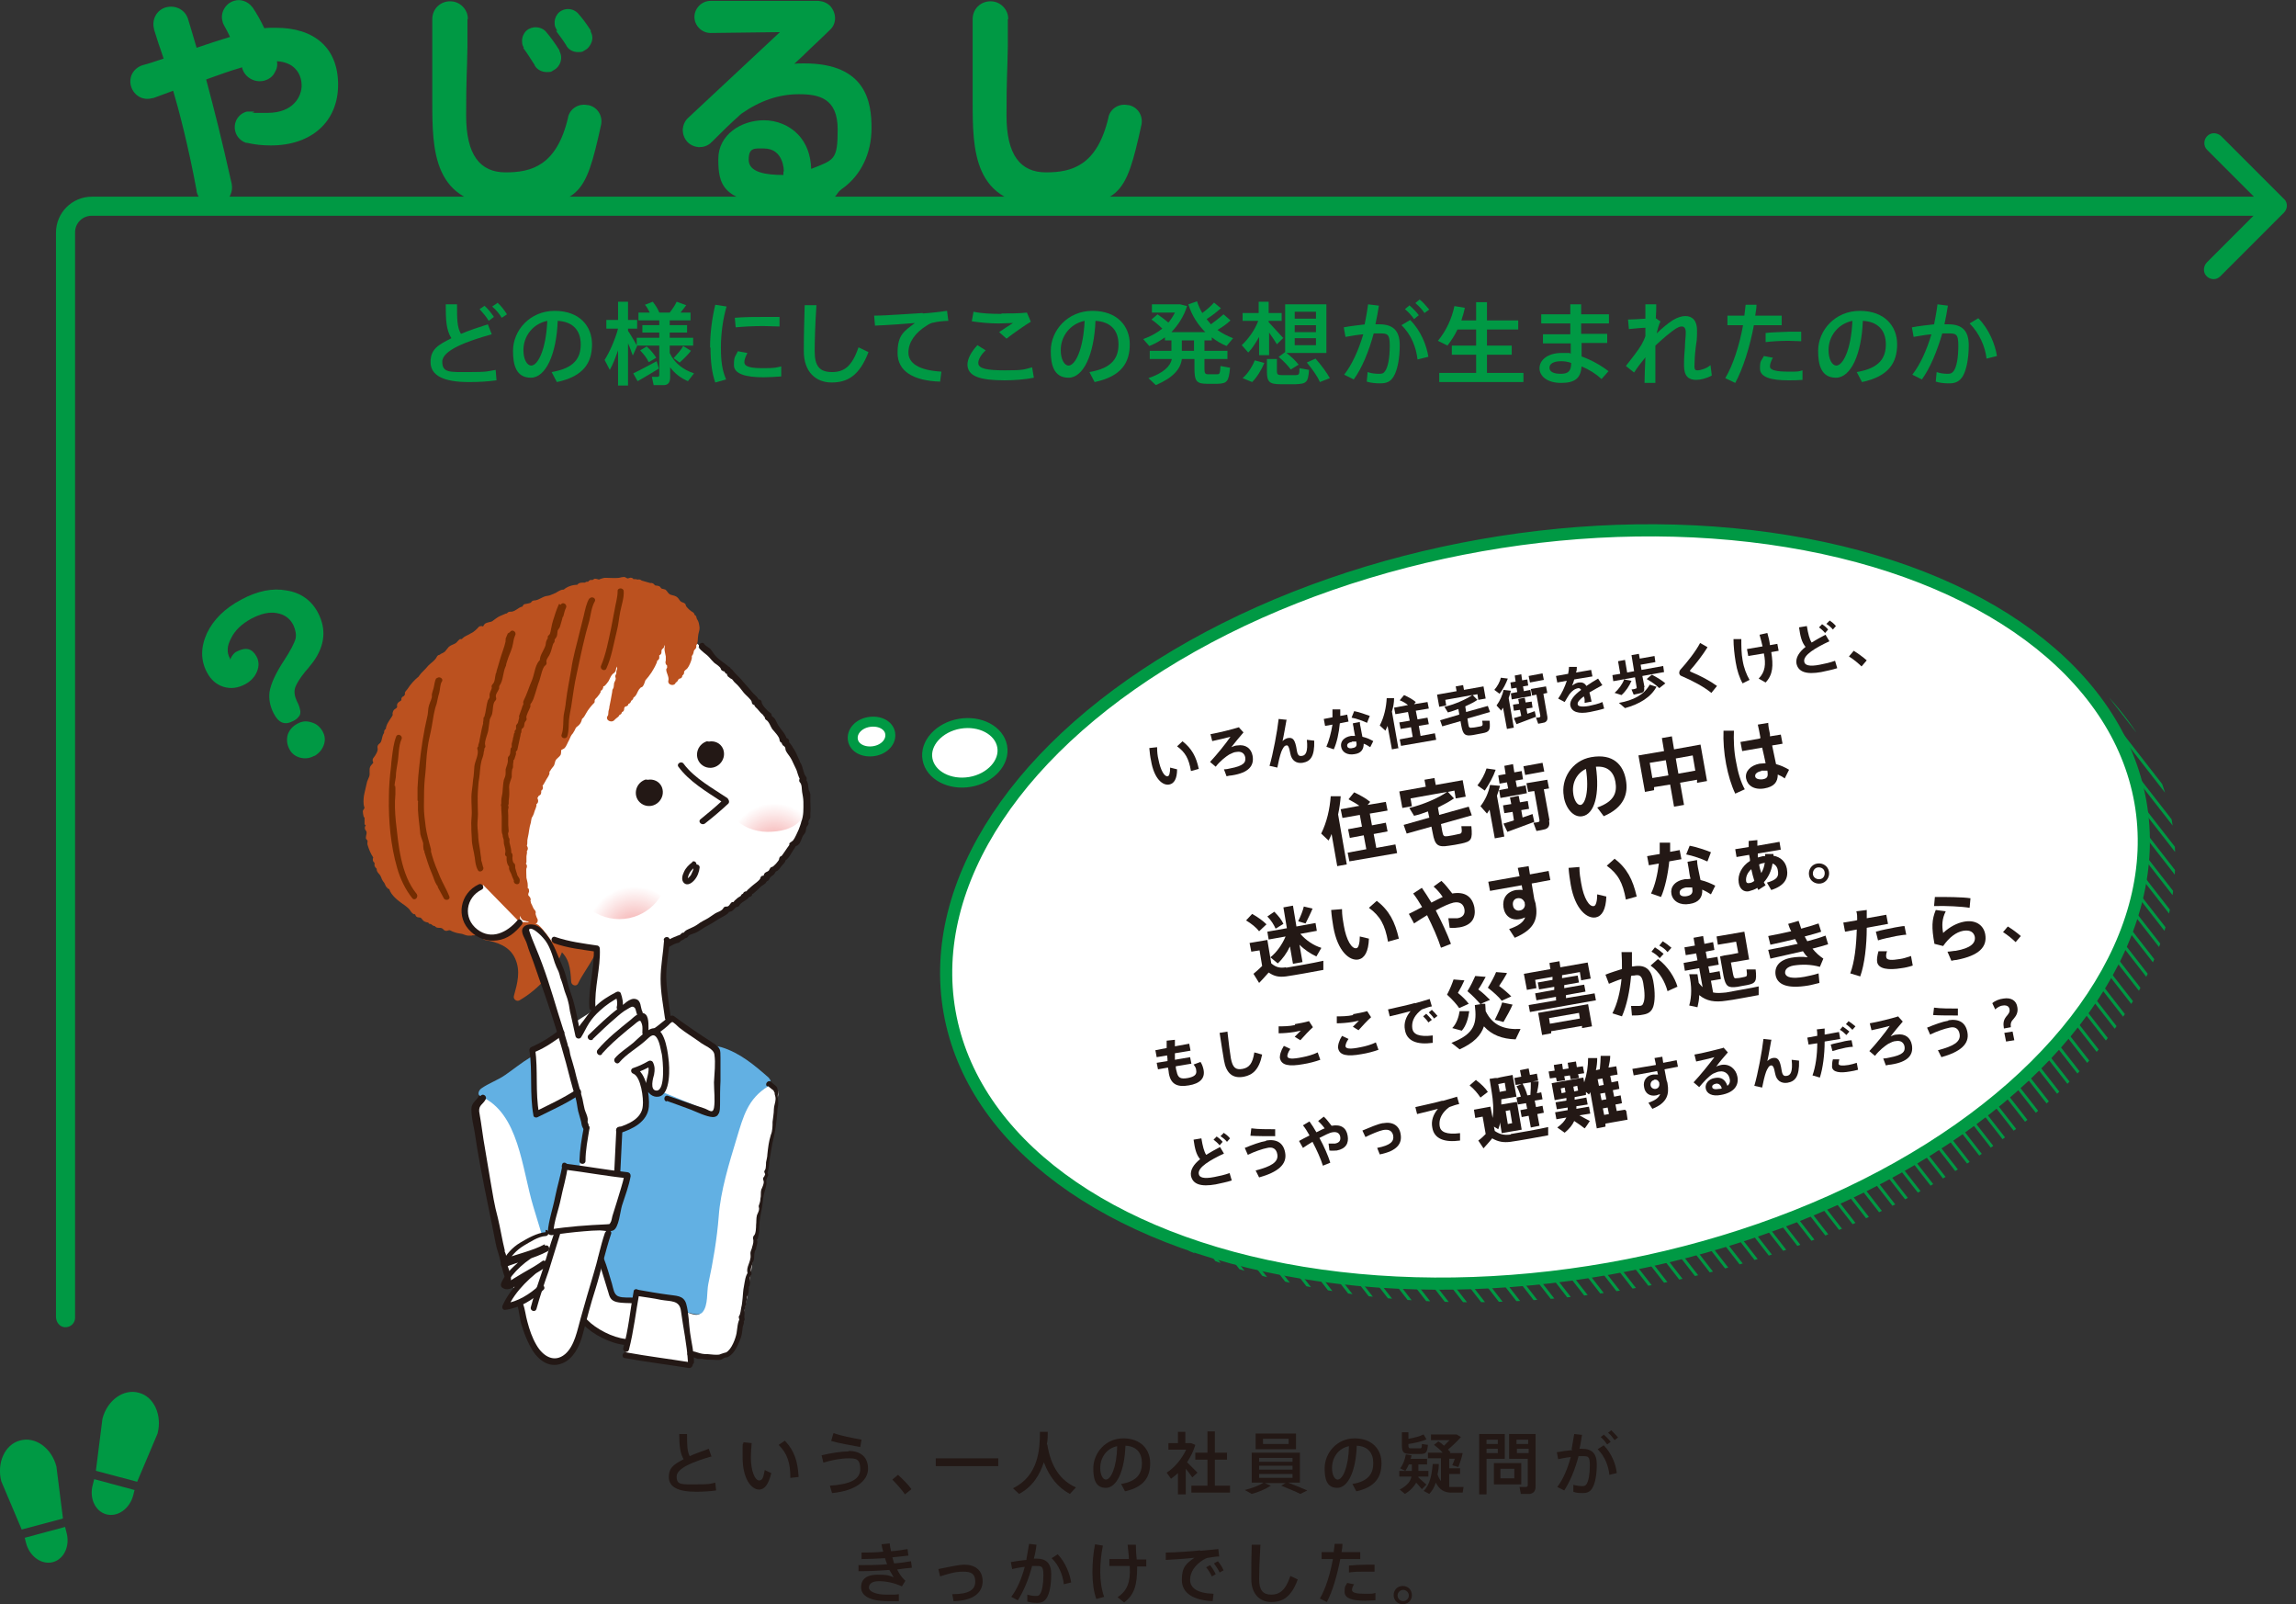<?xml version="1.0" encoding="UTF-8"?>
<svg xmlns="http://www.w3.org/2000/svg" xmlns:xlink="http://www.w3.org/1999/xlink" version="1.1" viewBox="0 0 529 369.5">
  <rect x="0" y="0" width="529" height="369.5" fill="#333333" stroke="none"/>
  <defs>
    <style>
      .cls-1, .cls-2 {
        fill: none;
      }

      .cls-3 {
        stroke-miterlimit: 10;
        stroke-width: 2.8px;
      }

      .cls-3, .cls-2, .cls-4 {
        stroke: #094;
      }

      .cls-3, .cls-5, .cls-4 {
        fill: #fff;
      }

      .cls-6 {
        fill: url(#_名称未設定グラデーション_2);
      }

      .cls-2 {
        stroke-width: .7px;
      }

      .cls-2, .cls-4 {
        stroke-miterlimit: 10;
      }

      .cls-7 {
        fill: #231815;
      }

      .cls-8 {
        fill: #bb511f;
      }

      .cls-9 {
        fill: #62b0e3;
      }

      .cls-10 {
        fill: #094;
      }

      .cls-11 {
        fill: #752d01;
      }

      .cls-12 {
        fill: url(#_名称未設定グラデーション);
      }

      .cls-4 {
        fill-rule: evenodd;
        stroke-width: 2.3px;
      }

      .cls-13 {
        clip-path: url(#clippath);
      }
    </style>
    <radialGradient id="_名称未設定グラデーション" data-name="名称未設定グラデーション" cx="-116.3" cy="486.3" fx="-116.3" fy="486.3" r="9.9" gradientTransform="translate(274.1 750) scale(1.1 -1.1)" gradientUnits="userSpaceOnUse">
      <stop offset="0" stop-color="#f5b2b2"/>
      <stop offset=".2" stop-color="#f5b2b2"/>
      <stop offset="1" stop-color="#fff"/>
    </radialGradient>
    <radialGradient id="_名称未設定グラデーション_2" data-name="名称未設定グラデーション 2" cx="-87" cy="504.1" fx="-87" fy="504.1" r="9.5" gradientTransform="translate(274.1 750) scale(1.1 -1.1)" gradientUnits="userSpaceOnUse">
      <stop offset="0" stop-color="#f5b2b2"/>
      <stop offset=".2" stop-color="#f5b2b2"/>
      <stop offset="1" stop-color="#fff"/>
    </radialGradient>
    <clipPath id="clippath">
      <ellipse class="cls-1" cx="363.2" cy="213.2" rx="139.3" ry="84.6" transform="translate(-31.5 66.3) rotate(-10)"/>
    </clipPath>
  </defs>
  <!-- Generator: Adobe Illustrator 28.7.1, SVG Export Plug-In . SVG Version: 1.2.0 Build 142)  -->
  <g>
    <g id="_レイヤー_2">
      <g id="_テキスト">
        <g>
          <path class="cls-10" d="M22.1,338.7l1.5-11.9s0,0,0,0c1.1-4.3,4.9-7,8.4-6,3.5.9,5.4,5.2,4.3,9.4,0,0,0,0,0,0l-4.7,11.1s0,0,0,0l-9.4-2.5s0,0,0,0h0Z"/>
          <path class="cls-10" d="M31,343.2l-.3,1.2c-.8,3.1-3.6,5.1-6.2,4.4-2.6-.7-4-3.8-3.1-6.9l.3-1.2,9.3,2.5Z"/>
        </g>
        <g>
          <path class="cls-10" d="M14.5,349.7l-1.5-11.9s0,0,0,0c-1.1-4.3-4.9-7-8.4-6-3.5.9-5.4,5.2-4.3,9.4,0,0,0,0,0,0l4.7,11.1s0,0,0,0l9.4-2.5s0,0,0,0h0Z"/>
          <path class="cls-10" d="M5.7,354.2l.3,1.2c.8,3.1,3.6,5.1,6.2,4.4,2.6-.7,4-3.8,3.1-6.9l-.3-1.2s-9.3,2.5-9.3,2.5Z"/>
        </g>
        <path class="cls-10" d="M526.3,45.9l-14.5-14.5c-.8-.8-2.2-1-3.1-.2-1,.8-1.1,2.4-.2,3.3l10.8,10.8H21.2c-4.6,0-8.3,3.7-8.3,8.3v249.7c0,1.2.8,2.3,2,2.4,1.3.1,2.4-.9,2.4-2.2V53.5c0-2.1,1.7-3.8,3.8-3.8h498.1l-10.7,10.7c-.8.8-1,2.2-.2,3.1.4.5,1.1.8,1.7.8s1.1-.2,1.6-.7l14.6-14.6c.4-.4.7-1,.7-1.6s-.2-1.2-.7-1.6h0Z"/>
        <g>
          <path class="cls-10" d="M63.5,6.4c-1.2,0-2,0-2.6.1-.8-1.7-1.7-3.3-2.7-4.8,0,0,0,0-.1-.1-1-1.3-2.7-1.9-4.2-1.4-1,.3-1.8,1-2.3,1.9-.5.9-.6,2-.3,2.9,0,.3.2.5.3.8.5.9,1,1.8,1.4,2.7-2,.6-5.7,1.8-7.7,2.5-.8-2.8-1.5-5-2-6.7,0,0,0,0,0,0-.7-2.1-2.9-3.2-5.1-2.6-2.1.6-3.3,2.8-2.7,5,0,0,0,0,0,.1.5,1.5.9,3,1.5,4.6l.7,2.1c-2.1.7-3.6,1.2-4.8,1.5,0,0,0,0,0,0-1,.3-1.9,1-2.4,1.9-.5.9-.6,2-.3,3,.3,1,1,1.9,1.9,2.4.9.5,2,.6,3,.3,0,0,0,0,.1,0,0,0,0,0,.1,0l4.6-1.7c1.2,4,3.5,12.7,5.4,23,0,0,0,.1,0,.2.4,1.9,2.1,3.2,4,3.2s.5,0,.7,0c1.1-.2,2-.8,2.7-1.7.6-.9.9-2,.7-3.1,0,0,0,0,0-.1,0,0,0,0,0,0-2.5-11.1-3.9-16.6-5.9-24.1,2.8-1,5.2-1.9,8.3-2.8h0c0,.1,0,.2,0,.2,0,0,0,0,0,0,.6,2.1,2.8,3.4,5,2.9,1.1-.3,2-.9,2.5-1.9.5-.8.7-1.7.5-2.6,1.8.1,3.2.7,4.1,1.6,1.5,1.4,1.6,3.4,1.6,4,0,2.3-1.7,6.3-7.9,6.3s-2.2,0-3.2-.3c0,0,0,0,0,0-.5,0-1,0-1.5,0-2,.5-3.2,2.5-2.7,4.5.3,1.3,1.3,2.3,2.5,2.7,0,0,.1,0,.2,0,1.8.4,3.5.6,5.5.6,9.4,0,15.5-5.5,15.5-14s-5.5-13.1-14.3-13.1Z"/>
          <path class="cls-10" d="M185.5,14.6c-1,0-1.8,0-2.5.1,1.1-1,2.5-2.3,3.8-3.6,1.6-1.5,3.2-3,4.4-4.2.8-.7,1.2-1.7,1.2-2.7,0-1-.4-2-1.1-2.8-.7-.7-1.6-1.1-2.7-1.2,0,0,0,0-.1,0h-24.8c-2,0-3.7,1.7-3.7,3.7s1.7,3.7,3.7,3.7l16-.2c-4.7,4.4-16.3,15.2-21.1,19.7,0,0,0,0,0,0-.8.7-1.2,1.7-1.3,2.7,0,1,.3,2,1,2.8.7.8,1.7,1.2,2.7,1.3,1.1,0,2-.3,2.8-1,0,0,0,0,0-.1,0,0,0,0,.1,0,2.2-2.2,4.3-4.3,6.9-6.6,4.3-3,8.6-4.5,13.3-4.5s8.9,1,8.9,8.1-.8,7-6.1,9.1c-.1-3.2-1.1-5.9-3-7.9-2-2.1-4.9-3.3-7.9-3.3-5.2,0-10.5,3.3-10.5,8.9s.7,10.4,14.9,10.4,11-1.7,13.6-3.5c4.4-3.1,6.8-8.2,6.8-14s-1.1-14.9-15.5-14.9h0ZM180.5,39.5c0,.3,0,.5,0,.8-4.1,0-8-.6-8-3.5s1.4-2.6,3.5-2.6c4.6,0,4.6,5.1,4.6,5.3h0Z"/>
          <path class="cls-10" d="M120.6,10.9c0,0,0,.1,0,.2.9,1.2,1.7,2.5,2.6,3.9,0,0,0,0,0,.1.6,1,1.7,1.5,2.8,1.5s1-.1,1.5-.4c1.6-.8,2.3-2.8,1.4-4.4,0,0,0,0,0-.1,0,0,0,0,0-.1-1-1.6-2-3-3.2-4.4,0,0,0,0,0,0,0,0,0,0,0,0-.7-.7-1.7-1-2.7-.9-.8.1-1.6.5-2.1,1.2s-.7,1.5-.6,2.3c0,.5.2.9.5,1.3h0Z"/>
          <path class="cls-10" d="M135.3,24.2c-2-.4-3.9.8-4.4,2.7,0,0,0,0,0,.1-2.6,11.2-8.5,12.7-14.4,12.7s-9.1-4-9.1-13.1.2-9.3.3-15.8v-6.4c.1,0,.1,0,.1,0,0-1.1-.4-2.1-1.2-2.9-.8-.8-1.8-1.2-2.9-1.2,0,0,0,0,0,0-2.3,0-4.1,1.8-4.1,4.1,0,0,0,0,0,0,0,3,0,7.4,0,11.2,0,3.3,0,6.3,0,7.6,0,11.3,0,24.2,17,24.2s18.2-1.9,21.9-18.7c0,0,0,0,0,0,0,0,0,0,0,0,.4-2.1-.9-4.1-3-4.5Z"/>
          <path class="cls-10" d="M259.8,24.2c-2-.4-3.9.8-4.4,2.7,0,0,0,0,0,.1-2.6,11.2-8.5,12.7-14.4,12.7s-9.1-4-9.1-13.1.2-9.3.3-15.8v-6.4c.1,0,.1,0,.1,0,0-1.1-.4-2.1-1.2-2.9-.8-.8-1.8-1.2-2.9-1.2,0,0,0,0,0,0-2.3,0-4.1,1.8-4.1,4.1,0,0,0,0,0,0,0,3,0,7.4,0,11.2,0,3.3,0,6.3,0,7.6,0,11.3,0,24.2,17,24.2s18.2-1.9,21.9-18.7c0,0,0,0,0,0,0,0,0,0,0,0,.4-2.1-.9-4.1-3-4.5h0Z"/>
          <path class="cls-10" d="M128.1,7.1s0,0,0,0c.8,1.1,1.6,2.1,2.4,3.4,0,0,0,.1.1.2.6.9,1.6,1.3,2.6,1.3s1-.1,1.5-.4c.8-.4,1.3-1.1,1.6-1.9.3-.8.2-1.7-.2-2.4,0,0,0-.1,0-.2,0,0,0,0,0-.1-.9-1.4-1.9-2.8-3-4,0,0,0,0,0,0,0,0,0,0,0,0,0,0,0,0,0,0-.7-.7-1.7-1-2.6-.9-.8.1-1.6.5-2.1,1.2-.5.7-.7,1.5-.6,2.3,0,.5.3,1,.6,1.5h0Z"/>
        </g>
        <g>
          <path class="cls-10" d="M113.3,77c-5.8,1.6-11.4,3.7-11.4,6.3s1.7,2.4,6.2,2.4,4.2-.2,6.1-.5l.2,2.4c-2.1.3-4.2.4-6.4.4-5.8,0-8.8-1.5-8.8-4.6s1.9-4,4.8-5.5c-1.2-1.9-1.3-4.2-1.3-7.8h2.6c0,3.3,0,5.3.9,6.8,1.9-.8,4-1.5,6.2-2.2l.9,2.3ZM111.6,70.4c.9.8,1.5,1.6,2.2,2.6l-1.2.9c-.6-1-1.3-1.8-2.1-2.7l1.2-.8ZM114.6,69.7c.9.8,1.5,1.6,2.2,2.7l-1.2.8c-.6-1-1.3-1.8-2.2-2.6l1.2-.8Z"/>
          <path class="cls-10" d="M118.2,80.8c0-4.7,3.9-9.2,9.6-9.2s8.6,3.5,8.6,7.7-1.9,7.4-8.1,8.7l-1.2-2.3c5.3-.9,6.7-3.3,6.7-6.4s-1.7-5.2-5.3-5.4c-.3,7.8-2.8,13.1-6.2,13.1s-4.1-3-4.1-6.1h0ZM120.6,80.7c0,2,.8,3.5,1.8,3.5,1.5,0,3.4-3.6,3.7-10.3-3.4.7-5.5,3.6-5.5,6.7Z"/>
          <path class="cls-10" d="M140.5,85.2l-1.2-2.3c1.1-1.7,2.4-4.6,3.1-7.2h-2.7v-2h2.7v-4.2h2.3v4.2h2.1v2h-2.1v.5c.8,1.2,1.6,2.6,2.1,3.5l-1,2.2c-.3-.7-.6-1.8-1.1-2.8v9.7h-2.3v-8.1c-.6,1.7-1.2,3.3-1.9,4.5ZM146.9,87.8l-1-1.8c1.3-.6,3.7-1.9,5.4-2.8l.5,1.7c-1.5.9-3.6,2.2-4.9,2.9ZM152.9,88.7c-.5,0-1.5,0-2.3,0l-.4-1.9c.5,0,1.1,0,1.3,0,.3,0,.4-.2.4-.4v-6.8h-5.2v-1.8h5.2v-1.2h-3.9v-1.7h3.9v-1.1h-4.8v-1.8h2.6c-.3-.6-.6-1.2-1.1-1.8l1.8-.7c.7.9,1.2,1.7,1.5,2.5h2.4c.7-.9,1.3-1.8,1.6-2.5l2.2.8c-.4.5-.8,1.1-1.3,1.7h2.3v1.8h-4.8v1.1h4v1.7h-4v1.2h5.4v1.8h-5.4v1.7c1.1,2.4,3.2,3.9,5.6,4.7l-1.4,1.8c-1.6-.7-3-1.7-4.1-3.2v2.2c0,1.1-.3,1.8-1.3,1.9ZM149.4,83.3c-.4-.9-1.1-1.7-1.9-2.6l1.5-.9c1,.9,1.7,1.8,2.2,2.6l-1.7,1ZM156.6,83.5l-1.4-1c.9-1,1.8-2,2.2-2.8l1.8,1.1c-.6.8-1.6,1.8-2.6,2.7Z"/>
          <path class="cls-10" d="M163.6,80c0-3.4.5-6.9,1.2-9.8l2.6.4c-.8,2.7-1.3,6.1-1.3,9.4s.3,5.3,1.2,7.4l-2.5.7c-.8-2.2-1.1-5-1.1-8h0ZM180.1,86.7c-1.4.1-2.9.2-4.2.2-3.9,0-6.8-.7-6.8-2.8s.3-1.9.9-3.2l2.2.4c-.5,1-.7,1.6-.7,2.1,0,1.1,1.5,1.4,4.3,1.4s2.8-.1,4.2-.4v2.3ZM176.5,73c1.1,0,2.2,0,3.1,0v2.2c-1.1,0-2.4-.1-3.7-.1-2.1,0-4.5.1-6.4.3l-.2-2.2c2.1-.2,4.8-.2,7.2-.2h0Z"/>
          <path class="cls-10" d="M188.1,70.4c-.3,4.4-.4,8.6-.4,10.5,0,3.5,1.2,4.8,4,4.8s4.6-1.3,6.1-5.7l2.3,1.1c-2.1,5.5-4.9,7-8.5,7s-6.4-2.4-6.4-7.2.1-6.2.2-10.6h2.7Z"/>
          <path class="cls-10" d="M212.6,72.2c1.8-.1,4.1-.4,5.6-.6l.3,2.3c-1,0-2.7.2-3.4.4-.4,0-1.2.4-1.6.7-2.6,1.6-4.2,3.8-4.2,6.2s2.3,4.1,7.6,4.4l-.3,2.3c-6.2-.2-9.8-2.4-9.8-6.6s1.5-5,4-6.9c-2.3.2-6.5.5-9.2.6l-.2-2.3c3,0,9-.5,11.2-.6Z"/>
          <path class="cls-10" d="M222.9,84c0-1.3.8-2.9,2.3-4.5l1.9,1.2c-1.1,1-1.7,2.1-1.7,2.9,0,1.3,1.9,1.7,6.2,1.7s4.3-.2,6.2-.7l.4,2.4c-1.9.4-4.6.6-6.7.6-5.7,0-8.6-.9-8.6-3.7h0ZM230.8,72.2c2,0,4,0,5.8-.2l.9,2.1c-1.2.7-4.2,2.8-5.6,3.9l-1.7-1.5c1-.7,2.4-1.6,3.2-2.1-1,0-2.2.1-3.3.1-2.2,0-4.3-.2-6.2-.5l.4-2.2c1.8.4,4,.5,6.4.5h0Z"/>
          <path class="cls-10" d="M242.1,80.8c0-4.7,3.9-9.2,9.6-9.2s8.6,3.5,8.6,7.7-1.9,7.4-8.1,8.7l-1.2-2.3c5.3-.9,6.7-3.3,6.7-6.4s-1.7-5.2-5.3-5.4c-.3,7.8-2.8,13.1-6.2,13.1s-4.1-3-4.1-6.1h0ZM244.4,80.7c0,2,.8,3.5,1.8,3.5,1.5,0,3.4-3.6,3.7-10.3-3.4.7-5.5,3.6-5.5,6.7Z"/>
          <path class="cls-10" d="M269.9,80.8v-2.4h-1.5v-.7c-1.1.8-2.3,1.5-3.6,2l-1.4-1.6c1.7-.6,3.1-1.4,4.4-2.4-.7-.7-1.5-1.4-2.5-2.1l1.4-1.2c1,.7,1.8,1.3,2.5,1.9.6-.7,1.1-1.5,1.5-2.3h-5.3v-1.9h6.5l1.6.4c-.7,2.3-2,4.3-3.6,6h7.8c-1.7-1.7-3.1-3.8-3.9-6.4l2-.7c.3,1,.7,1.8,1.2,2.7,1.1-.8,2.1-1.7,2.7-2.4l1.6,1.3c-.8.7-2,1.7-3.3,2.5.3.4.7.8,1,1.2,1.1-.8,2.2-1.7,2.9-2.3l1.6,1.4c-.7.7-1.8,1.5-3,2.2,1.1.8,2.3,1.4,3.6,1.9l-1.5,1.8c-1.2-.5-2.4-1.2-3.4-2v.7h-1.7v2.4h5.3v1.9h-5.3v2.2c0,1.1.2,1.3.8,1.3h2.1c.6,0,.7-.1.8-1.9l2.2.4c-.3,3.2-.7,3.6-2.8,3.7-.8,0-1.8,0-2.5,0-2.4,0-2.9-.6-2.9-3.5v-2.2h-2.9c-.3,2.3-2,4.3-6,6l-1.7-1.6c3.5-1.2,5-2.7,5.4-4.4h-5.1v-1.9h5.2ZM275.1,80.8v-2.4h-2.8v2.4h2.8Z"/>
          <path class="cls-10" d="M295.7,77.8l-1.5,1.5c-.4-.7-1.1-1.7-1.8-2.7v5.2h-2.3v-4.2c-.8,1.4-1.6,2.7-2.5,3.6l-1.5-1.7c1.4-1.3,3-3.4,3.8-5.6h-3.6v-1.8h3.7v-2.6h2.3v2.6h3v1.8h-3v.3c1.2,1.3,2.5,2.7,3.3,3.6ZM291.3,83.6c-.6,1.5-1.7,3.3-2.8,4.4l-2.2-.9c1.2-1,2.3-2.8,2.8-4.1l2.2.6ZM294.2,82.7v2.8c0,.7.2.9,1.1.9.8,0,2.2,0,3.1,0,.9,0,1-.1,1-1.6l2.2.4c-.2,2.9-.6,3.2-3.1,3.3-1,0-2.6,0-3.5,0-2.6,0-3.1-.6-3.1-3v-2.8h2.3ZM296.1,81.1v-11h9.5v11.2h-9.2c1.2.9,2.1,1.8,2.8,2.7l-1.8,1.1c-.7-.9-1.6-1.9-2.8-2.9l1.5-1.1ZM298.3,73.4h4.9v-1.6h-4.9v1.6ZM298.3,76.5h4.9v-1.6h-4.9v1.6ZM298.3,79.5h4.9v-1.6h-4.9v1.6ZM303.1,82.6c1.4,1.6,2.5,3.1,3.3,4.5l-2.3.9c-.6-1.4-1.7-2.9-3-4.5l2-.9Z"/>
          <path class="cls-10" d="M314.4,74.8c.3-1.5.6-3.1.8-4.7l2.5.3c-.2,1.4-.5,2.8-.8,4.3.3,0,.6,0,.9,0,3.2,0,4.7,1.5,4.7,4.8s-.6,5.9-1.4,7.2c-.7,1.2-1.6,1.6-3.1,1.6-1,0-2.2-.1-3.1-.4l.2-2.2c.8.3,1.8.4,2.5.4s1.1,0,1.5-.6c.7-.9,1.1-3.1,1.1-5.9s-.6-2.8-2.4-2.8-.8,0-1.3,0c-1.1,4.1-2.7,8-4.6,10.6l-2.2-1.1c1.8-2.3,3.3-5.6,4.4-9.3-1.4.1-2.8.4-4.1.6l-.4-2.2c1.5-.3,3.4-.5,5-.7ZM329,82.2l-2.4.6c-.3-2.7-1.4-5.7-3.7-7.9l2-1.2c2.5,2.5,3.8,5.9,4.2,8.5ZM324.7,70.3c.9.8,1.5,1.4,2.2,2.3l-1.1.9c-.7-1-1.3-1.6-2.1-2.3l1.1-.9ZM327.1,69c.9.7,1.4,1.4,2.2,2.3l-1.1.8c-.6-.9-1.3-1.6-2.1-2.3l1.1-.9Z"/>
          <path class="cls-10" d="M340.1,85.9v-4.2h-5.6v-2.1h5.6v-3.7h-4.3c-.6,1.3-1.4,2.5-2.3,3.7l-2.2-1.1c1.9-2.3,3.2-5.1,3.8-8l2.4.4c-.2,1-.5,2-.8,2.9h3.4v-4.2h2.5v4.2h7.2v2.1h-7.2v3.7h5.7v2.1h-5.7v4.2h8.4v2.1h-19.4v-2.1h8.6Z"/>
          <path class="cls-10" d="M361.8,76.9c0-.8,0-1.6,0-2.4h-6.7v-2.1h6.7c0-.9,0-1.6,0-2.3h2.5v2.3h6.4v2.1h-6.4v2.4h6v2.1h-5.9c0,1.2,0,2.2,0,3.1,2.2.8,4.4,2,6.2,3.4l-1.6,1.8c-1.3-1.2-2.9-2.2-4.6-2.9-.2,2.6-1.4,3.8-4.7,3.8s-5-1.6-5-3.4,1.8-3.5,5.1-3.5,1.4,0,2.1.2c0-.7,0-1.5,0-2.4h-6.4v-2.1h6.3ZM359.7,83.2c-1.8,0-2.7.6-2.7,1.5s.9,1.4,2.6,1.4,2.4-.6,2.4-2.5h0c-.8-.3-1.6-.4-2.3-.4Z"/>
          <path class="cls-10" d="M382.6,74c-.4.7-.7,1.9-.9,2.8,1.1-1.1,2.8-2.5,3.8-3.1,1-.6,2-.9,2.8-.9,1.6,0,2.7,1,2.7,3.3s-.1,2.4-.3,3.9c-.2,1.6-.3,3.3-.3,4.3s.3,1,.8,1,2-.4,2.9-1.2l.3,2.4c-1.3.7-2.7,1-3.6,1-1.8,0-2.8-.9-2.8-3.3s.1-2.5.2-4.1c0-1.2.2-2.6.2-3.5s-.3-1.4-.9-1.4-.8.2-1.4.5c-1.1.7-3,2.3-4.7,3.9,0,3.4,0,6.7,0,8.6h-2.5c0-1.4.1-3.5.2-5.9-.9,1.1-1.9,2.4-2.6,3.5l-1.9-1.5c1.2-1.5,2.9-3.7,3.6-4.9.3-.6.7-1.3.9-2v-1.9c-1,0-2.6.2-3.8.3l-.2-2.2c.9,0,2.6-.1,4-.2,0-1.3,0-2.4,0-3.3h2.5c0,.9,0,1.9-.1,3.2l1,.7Z"/>
          <path class="cls-10" d="M401.9,72.7c.1-.9.2-1.7.3-2.5h2.5c0,.9-.2,1.7-.3,2.5h6.1v2.2h-6.4c-.9,4.9-2.5,10-4.3,13.3l-2.3-1.1c1.8-3,3.3-7.7,4.1-12.2h-3.6v-2.2h4ZM408.4,82.5c-.4.8-.6,1.4-.6,1.9,0,.9,1.6,1.2,4.2,1.2s2.2,0,3.3-.3v2.2c-1.1.1-2.2.1-3.3.1-3.9,0-6.5-.7-6.5-2.7s.3-1.7.9-2.9l2.1.4ZM415,78.6c-.8,0-1.9-.1-2.9-.1-1.7,0-3.8.1-5.3.3v-2.1c1.5-.2,3.7-.2,5.5-.3,1,0,2,0,2.7,0v2.1Z"/>
          <path class="cls-10" d="M418.9,80.8c0-4.7,3.9-9.2,9.6-9.2s8.6,3.5,8.6,7.7-1.9,7.4-8.1,8.7l-1.2-2.3c5.3-.9,6.7-3.3,6.7-6.4s-1.7-5.2-5.3-5.4c-.3,7.8-2.8,13.1-6.2,13.1s-4.1-3-4.1-6.1h0ZM421.3,80.7c0,2,.8,3.5,1.8,3.5,1.5,0,3.4-3.6,3.7-10.3-3.4.7-5.5,3.6-5.5,6.7Z"/>
          <path class="cls-10" d="M445.6,74.8c.3-1.5.6-3.1.8-4.7l2.4.3c-.2,1.4-.5,2.8-.8,4.3.3,0,.6,0,.9,0,3.2,0,4.7,1.5,4.7,4.8s-.6,5.9-1.4,7.2c-.7,1.1-1.6,1.6-3,1.6s-2.2-.1-3.2-.4l.2-2.2c.8.3,1.8.4,2.5.4s1-.1,1.4-.6c.7-.9,1.1-3.1,1.1-5.9s-.6-2.8-2.4-2.8-.8,0-1.3,0c-1.2,4.1-2.8,8-4.7,10.6l-2.2-1.1c1.8-2.3,3.3-5.6,4.4-9.3-1.4.1-2.8.4-4.1.6l-.4-2.2c1.5-.3,3.4-.5,5.1-.7ZM460.1,82l-2.4.6c-.3-2.7-1.6-5.8-3.9-8.1l2-1.2c2.5,2.5,3.9,6.1,4.3,8.7Z"/>
        </g>
        <g>
          <path class="cls-5" d="M166,264.9s.2-5.3,2.2-8,8.7-8.3,8.7-8.3l2.5,2.9-7.3,47.5-2.4,10.6-3.9,3.4-6.6-.7-1.4-10.3s2.9,1.6,3.6.4c.7-1.2,4.1-30.8,4.1-30.8l.4-6.8h0Z"/>
          <polygon class="cls-5" points="111.1 252.6 109.1 254.9 116.7 292.6 120.6 302.3 123 301.3 127.8 287.3 119.1 256.3 111.1 252.6"/>
          <path class="cls-9" d="M177.2,248.3c-3.3-2.9-6.7-5.8-11-7.1-4.9-1.2-10.3-.9-15.4-1.1-5.3-.2-10.7-.7-16.1-.3-4.5.3-8.8,1.3-12.6,3.8-2,1.2-3.8,2.7-5.7,4-1.7,1.2-3.8,1.9-5.5,3.1-.6.4-1,1.5-.2,1.8,8.9,3.8,9.5,16.6,12.2,25.5,1.5,5,3,9.9,4.6,14.9,1.2,3.7,2.7,7.6,5.6,10.4,6.3,6.3,15.7,1.8,23.1-1.1,1.7-.7,4.5,1.5,5.7,0,1.3-1.6.9-4.6,1.3-6.5,1.1-5.1,2-10.4,2.4-15.6.4-5.7,2.4-12.2,4.1-17.8,1.6-5.3,2.6-9.2,7.3-12.1.6-.4.8-1.3.2-1.8Z"/>
          <g>
            <path class="cls-8" d="M137.1,214.1c0-.3,0-.5-.1-.8,0-.2-.2-.5-.3-.7s-.2-.5-.3-.7c-.1-.2-.3-.4-.4-.7-.1-.2-.3-.4-.5-.6-.2-.2-.4-.4-.6-.5-.2-.2-.3-.4-.5-.6-.2-.2-.5-.2-.7-.4-.2-.1-.4-.4-.6-.5-.2-.1-.5-.2-.7-.3-.2-.1-.5-.2-.7-.3-.2,0-.5,0-.8-.2-.2,0-.5-.2-.7-.2-.2,0-.5-.2-.7-.2-.3,0-.5-.2-.7-.2-.3,0-.5,0-.8,0-.3,0-.5,0-.8,0-.3,0-.5,0-.8,0-.3,0-.5,0-.8-.1-.3,0-.5,0-.8,0-.3,0-.5,0-.8,0s-.5,0-.8,0-.5,0-.8,0-.5,0-.8,0c-.3,0-.5,0-.8,0s-.5,0-.8,0-.5.1-.8.1c-.3,0-.5,0-.8.1s-.5.2-.8.2-.6,0-.8,0c-.3,0-.5.2-.8.2-.3.3-.1.4-.3.7-.2.3-.2.3-.4.7-.2.3-.2.3-.4.7-.2.3-.2.3-.4.7-.2.3-.2.3-.4.7-.2.3-.1.4-.3.7-.2.3-.3.3-.5.6-.2.3-.1.4-.3.7-.2.3-.3.3-.5.7-.2.3-.1.4-.3.7s-.4.3-.5.7c.3,0,.6,0,.8,0,.3,0,.5.1.8.2.3,0,.5.2.7.3.2,0,.5,0,.8.1.2,0,.4.3.7.4.2.1.5.2.7.3.2.1.4.3.6.4.2.2.4.3.6.5.2.2.3.4.5.6.2.2.3.4.5.6.2.2.4.4.5.6.1.2.3.4.4.6.1.2.2.5.3.7,0,.2.1.5.2.7,0,.2.2.5.3.7,0,.2,0,.5,0,.8,0,.3,0,.6,0,.8,0,.3,0,.6,0,.8,0,.3-.1.5-.2.8,0,.3,0,.5-.1.8,0,.3,0,.6-.1.8,0,.3-.2.5-.3.8,0,.3-.1.5-.2.8s-.1.5-.2.8c.2-.1.4-.3.6-.5.2-.1.5-.2.7-.4.2-.1.4-.3.6-.5s.4-.3.6-.5c.2-.2.4-.3.6-.5.2-.2.5-.3.6-.5.2-.2.3-.4.5-.6.2-.2.4-.3.6-.5.2-.2.3-.4.5-.6s.3-.4.5-.6c.2-.2.3-.4.5-.6.2-.2.4-.4.5-.6.2-.2.3-.4.4-.6.1-.2.2-.5.4-.7.1-.2.4-.4.5-.6.1-.2.2-.5.3-.7.1-.2.3-.4.4-.7.1-.2.2-.5.3-.7.1-.2.2-.5.3-.7.1-.2.2-.5.3-.7.2.1.5.2.7.3.2.1.3.4.5.6.2.2.4.4.5.6.2.2.4.4.5.6.1.2.2.5.3.7.1.2.2.5.3.7,0,.3,0,.5.1.8,0,.3.2.5.2.8,0,.3,0,.5,0,.8,0,.3,0,.5,0,.8,0,.3,0,.5,0,.8,0,.3,0,.5,0,.8.1-.2.2-.5.4-.8s.3-.4.5-.7.4-.4.5-.7.2-.5.4-.7.3-.5.4-.7.2-.5.4-.7c.1-.2.3-.5.5-.7.1-.2.2-.5.4-.7.1-.2.2-.5.4-.7.1-.3.2-.5.3-.8.1-.3.3-.5.4-.7,0-.3.1-.5.2-.8,0-.3,0-.5.1-.8,0-.3.1-.5.2-.8,0-.3,0-.5,0-.8,0-.3,0-.5,0-.8h0Z"/>
            <path class="cls-8" d="M138,214.1c.5-3.6-4.3-6.4-7-7.3-3.5-1.2-7.6-.8-11.2-.3-1.4.2-3.5.2-4.4,1.3-.6.7-.9,1.7-1.4,2.5-.9,1.6-1.8,3.4-2.8,4.9-.3.4,0,1.2.5,1.3,2.8.5,5.7,1.4,7,4.3,1.3,2.9.5,5.7-.3,8.6-.2.7.6,1.4,1.3,1,4.5-2.6,8.7-7.2,10.2-12.3-.4.2-.9.3-1.3.5,2.6,1.9,2.8,4.4,3,7.5,0,.8,1.2,1.3,1.6.4,1.8-3.8,6.1-8,4.8-12.7-.3-1.1-2-.6-1.7.5,1.1,3.9-3.1,8.1-4.6,11.3.5.1,1.1.3,1.6.4-.1-1.8,0-3.5-.7-5.3-.7-1.8-1.6-2.6-3.1-3.7-.5-.3-1.1,0-1.3.5-1.3,4.5-5.4,8.9-9.4,11.2.4.3.9.7,1.3,1,.9-3.3,1.8-6.6.2-9.9-1.6-3.4-4.7-4.6-8.1-5.2.2.4.3.9.5,1.3.9-1.4,1.7-2.9,2.5-4.3.4-.7.8-1.5,1.2-2.2.2-.4.4-.7.7-.9.6-.3,1.6-.2,2.3-.3,3-.4,6.1-.8,9.1-.3,1.4.2,3.5.8,4.7,1.6,1.2.8,3.3,2.9,3.1,4.5-.1,1.1,1.6,1.1,1.7,0h0Z"/>
          </g>
          <path class="cls-5" d="M118.1,195c.2-.7,19-46,19-46l22.5-1.6s26,21.1,26.2,34.6c.2,13.5-4.6,14.4-4.6,14.4,0,0-7,8.1-9.7,10-2.8,1.9-10.7,7.7-10.7,7.7l-7,3s-1.2,5.6-1.2,8.6,1.2,8.8,1.2,8.8l2.6,1.2,9.5,6.7-.4,14.4-17.6-7.2-13.9,1.6-10.9,6v-15.8l13.2-8.4,1.2-14.6-10.4-1.6s-1.9-2.8-3-3.7c-1.2-.9-4.2-.7-4.2-.7l-1.6-17.4h0Z"/>
          <circle class="cls-12" cx="142.7" cy="200.5" r="11.2"/>
          <path class="cls-6" d="M186.1,182.8c.3,6.2-3.2,8.8-9.3,8.8s-11.2-5-11.2-11.2,5-11.3,11.2-11.2c3.3,0,9.1,8.4,9.3,13.5Z"/>
          <path class="cls-8" d="M161,143.5c-.1-.5-.5-1-.5-1.1,0-.3-.2-.7-.5-.8,0-.3-.2-.5-.4-.6-.4-.2-1.5-1.1-1.6-1.6,0-.3-.3-.5-.6-.6-1-.3-.7-.8-1.6-1.4-.5-.3-1.3-.3-1.6-.6-.3-.2-.5-.7-.9-1-.2-.1-.8-.2-.8-.2-.3-.1-.3-.5-.7-.6-.4-.2-.8,0-1-.3-.2-.3-.6-.5-1-.4.1,0-2.1-.6-2-.6-.2-.2-.6-.3-.8-.2-.3,0-.2-.1-.6-.1-.4,0-.5,0-.5,0,0,0,0,0,0-.1-.2-.2-.6-.3-.8-.2-.7.3-.6,0-1.2-.2-.6,0-.8.1-1.3.2-.9.1-1.9,0-2.7,0-.1,0-.2,0-.1,0-.2,0-.4,0-.5,0-.2,0-1.2.3-1.3.4,0,0-.6-.2-.9-.2-.2,0-.4.2-.6.3,0,0,0,0,0,0-.4-.1-.7,0-1,.4,0,0-.2,0-.3,0-.2,0-.3.1-.4.2,0,0-.2,0-.3,0-.7,0-1.1,0-1.5.5-1.1,0-2.3.4-3.1,1.1-.6,0-.9.2-1.6.6-.3.2-.3.2-.3.2-.2,0-.4.2-.5.2-.7.3-.9.4-1.7.5-.9.2-1.8,1-2.7,1-.3,0-.6.2-.7.4,0,.2-.8.3-1.2.4-.4,0-.7.2-.8.6-1.1.2-1.7,1.3-2.9,1.2-.3,0-.6.2-.7.4,0,0,0,0,0,0,0,0-.1,0-.2,0-.5.2-.9.4-1.4.6-.7.3-1.2.8-1.8,1.2-.3.2-1.2.2-1.7.6,0,0-.7.9-.2.4-.4.4-.1.2-.4.1-.3,0-.6,0-.8.2-.4.5-.9.9-1.3,1.2-.3.2-1,.5-.7.4-.5.3-1.2.5-1.7,1,0,0-.1.1-.2.2-.1,0-.3,0-.4,0-.5.3-.7.8-1.1,1-.5.3-.9.3-1.5.8-.1.1-.9,1.1-.9,1.1-.3.2-.6.4-.9.5-.1,0-.2.1-.2.2,0,0,0,0,0,0-.3,0-.6.2-.7.4-.5,1-1.2,1.3-2,2.1-.4.5-.8.9-1.3,1.4-.3.3-.4.4-.7.8-.2.2-.2.3-.2.3-1,.8-1.9,1.8-2.6,2.9-.2.3-.4.4-.6.8,0,.1,0,.5,0,.5,0,0-.2.2-.2.3,0,0,0,0,0,0-.3.1-.7.4-.6.8,0,.3-.2.3-.6.6-.3.2-.5.6-.4,1,.1.5-.7.5-.9,1.1-.4,1,.2.5-.4,1.4-.6.9-1.2,1.7-1.3,2.7,0,0,0,0,0,0-.4.2-.4.6-.4.9-.6.8-.4,2.1-1.1,2.5-.3.2-.5.6-.4,1,.2.6-.5,1.7-.9,2.2-.3.3-.3.7-.1,1.1,0,0,0,.1,0,.1,0,0,0,0,0,0-.2.3-.5.5-.7.9-.3.7,0,1.5-.2,2.2,0,0-.4,1-.5,1.2-.2.8-.4,1.8-.6,2.6-.2.8-.3,1.8-.2,2.7,0,0,.1.6.2.8-.1.1-.3.5-.4.7,0,.4.1.9.2,1.3,0,0,0,.1.2.2,0,0,0,0,0,.2,0,.4,0,.8,0,1.2.1.7.5,0,.2.5-.2.3-.2.8.1,1.1.4.4,0,1.1,0,1.7,0,.3.4.5.4.7,0,.3-.1.6,0,.9.3,1,.7,2,1.3,2.9-.2.4-.1,1,.3,1.2,0,0,0,0,0,0,0,0,0,0,0,.1,0,.1,0,.4,0,.6.1.3.3.5.5.7,0,.3,0,.5.3.9.2.3.5.5.6.8.2.3.2.6.4.9.2.4.7.9.5.8,0,0,.3.5.3.6.1.3.2.2.2.1,0,0,0,0,0,0,0,.3.3.5.6.6.4,1.4,2.1,2.7,3.1,3.4.2.1.3.2.3.2.4.3.8.6,1.1.9.3.3.5.8.9,1.1.7.5.4-.2.6.3.1.4.4.6.8.6.7,0,.7.5,1.1.8.4.3.7.3,1.1.4,0,.1.2.3.3.3.1,0,.3,0,.4.1,0,0,0,0,0,0,.2.2.5.4.8.4.2.3.5.4.9.4.4,0,.7,0,1,.3.3.4.7.5,1.2.3.4-.2.7.2,1.1.3.8.3,1.3.4,2.1.5.1,0,.9.4,1.4.4.3,0,.4,0,.7,0,.3,0,.3-.1.3-.1.8.3,1.7-.8.9-1.4,0,0,0-.2-.1-.6,0-.3-.3-.4-.5-.6,0-.2,0-.3-.2-.4,0-.3,0-.5-.2-.8,0-.2,0-.4,0-.7,0-.2-.1-.4-.2-.6,0,0,0-.1,0-.3,0-.1,0-.6,0-.7,0,0,0,.4,0-.1,0-.2,0-.6,0-.9,0-.2,0-.2,0-.3,0,0,0,0,0,0,.3-.2.5-.6.4-1,0-.2,1.4-1.9,1.7-2.2,1.2-1,.6,0,1.6.9,1.1.8,1.2.6,1.9,1.4.6.7.9,1,1.6,1.4.3.2,0,.1.4.3,0,0,0,0,0,0,0,0,0,0,0,0,.1.5.5.6,1,.6.8,1,2.2,1.2,2.8,1.8-.2-.1.2.5.3.6.3.3.7.2,1,.4,0,0,.1,0,.2,0,0,0,0,0,.2.1.3.2.5.4.9.5.9.4,1.7-.6,1.1-1.4-.1-.2-.3-.8-.3-1,.1-.3,0-.6-.2-.8-.4-.4-.5-1-.8-1.5-.2-.3,0,0-.1-.4,0-.1,0-.1-.1-.1,0,0,0,0,0,0,.2-.5,0-.9-.3-1.2-.3-.2-.2-.6,0-1,0-.3,0-.7-.2-.8,0,0,0,0-.1,0,0-.2,0-.5,0-.7,0-.7-.2-1.1-.3-1.7,0-.3-.1-2.1,0-2.2.1-.2.2-.6,0-.9-.3-.4,0-.1,0-.6,0-.3,0-1,0-1.2,0-.4.2-.8.1-1.3.3-.3.3-.8,0-1.2.2-.6,0-1.1.2-1.8.3-1.2.3-2.3.7-3.5,0-.2.2-1,.2-1.1.2-.3.4-.7.5-1,.2-.9.7-1.5.6-2.2.4-.2.5-.8.3-1.2,0-.1-.1-.1-.1-.2,0,0,.1,0,.2-.3.2-.3,0-.1.3-.3.3-.1.4-.5.4-.7,0-.1,0-.3,0-.4,0,0,0,0,0,0,.4-.2.5-.8.3-1.1.4-.5.6-1,.9-1.5.2-.3.6-.9.7-1.3,0-.1,0-.4,0-.5,0,0,.1,0,.2-.2.2-.4.5-.7.8-1.1.2-.3.3-1.1.4-1.2.2-.5.9-.8,1.2-1.4.1-.3.1-1,.1-1,0-.1.6-.3.8-.5.4-.4.7-1.3,1-1.8.3-.7.5-1.2.9-1.6.3-.5.5-.8.7-1.3,0,0,0,0,0,0,.2-.2.5-.4.7-.6.4-.4.6-.9.7-1.4.5-.4.7-.9,1-1.4.3-.6,1.2-1.7,1.5-2,.2-.2.5-.4.4-.7,0-.6.5-.7.8-1.2.3-.4.4-.5.6-.9,0-.1,0-.2,0-.3.4-.1.5-.5.6-.8,0-.1,0-.2,0-.2.1,0,.3-.1.4-.2.2-.2.6-.7.8-1,.4-.7.6-1.5,1.3-1.9.2-.2.4-.4.4-.7,0-.3.2-.6.3-.8,0,.2,0,.3,0,.5,0,.2-.2.5-.2.8,0,.2,0,.3,0,.4,0,0,0,0,0,0-.2.2-.3.6-.2.8.2.5-.1.8-.3,1.3,0,.2-.1.7-.1.9,0,.2-.2.5-.3.7,0,.3-.1.8-.2,1.3-.1.7-.3,1.6-.5,2.6,0,.4-.1.5-.2,1-.1.7,0,.9-.2,1.1-.6.9.7,1.6,1.4,1.1.2-.2.6-.6.9-.8.2-.1.3-.3.4-.5.3-.1.6-.4.6-.7.2,0,.5-.3.5-.6,0-.4.1-.6.4-.7.3,0,.6-.3.6-.6,0,0,0,0,0,0,.3,0,.6-.4.6-.7.2,0,.4-.3.5-.5,0,0,0,0,0,0,0,0,0,0,0-.1,0-.1.3-.3.4-.4.3-.3.5-.8.7-1.2.3-.5.2-.4.5-.7,0-.1.3-.2.5-.3.4-.4.5-1,.7-1.5,0,0,.4-.5.5-.6.3-.3.5-.7.9-1.2.3-.5.8-1.3,1-1.8.2-.4.3-.6.3-.9.2-.1.4-.3.5-.6,0-.2,0-.5,0-.7,0,0,0,0,0,0,0,0,0,0,.1,0,.3-.2.4-.4.4-.7,0-.3,0-.6.3-.8.3-.2.4-.5.4-.8.2.3.1,0,0,.8,0,.6.2,1.2.3,1.8,0,.3,0,.5,0,.8,0,.1,0,.2,0,.2-.2.4,0,.9.3,1.1,0,0,0,0,0,0,0,0,0,.2,0,.3,0,.1,0,.2,0,.2,0,.1-.2.2-.2.4,0,.8.7,1.7.5,2.5-.3,1.1,1.4,1.5,1.7.5,0,0,0,0,0,0,0,0,.1,0,.3-.2.3-.3.2-.6.6-.7.3,0,.6-.3.6-.6,0,0,0,0,0-.1,0,0,0,0,0,0,.2-.1.5-.5.4-.7,0-.5.5-.6.8-1,.4-.5.9-1.7,1-2.3,0-.2,0-.3,0-.5,0,0,.3-.4.3-.5.2-.4,0-.7.5-1.1.2-.2.3-.6.2-.8,0,0,0,0,0,0,.5-.7.3-1.6.5-2.6.2-.9.4-1.2.2-2.1h0Z"/>
          <path class="cls-5" d="M111.3,203.8l8.5,8.7s.9.7-3,2.3-6.5.7-8.1-.9c-1.6-1.6-2.3-4.6-1.2-6.7,1.2-2.1,3.8-3.3,3.8-3.3Z"/>
          <path class="cls-5" d="M130.3,268.3l-3.6,15.6-1.7.5s-3.5,1.7-5.3,2.8c-1.8,1.2-2.9,3.2-2.9,3.2l5.6-1.6s-7.5,6.6-6.6,7.2,4.9-1.2,4.9-1.2c0,0-5,5.8-3.9,5.9,1.1,0,3.2-.5,3.2-.5,0,0,1,8.8,3.6,11.3,2.7,2.5,5.1,2.4,6.1,1.6,1-.8,3.9-6,3.9-6l6.9-24.2,1-.7,3.2-11.6-14.4-2.5Z"/>
          <path class="cls-5" d="M135.2,259.5l-1.7,9.4,8.8,1.7.5-10.4s3-.6,4.6-2.4c1.6-1.8,1.6-4.5,1.6-4.5l-.8-3.8-1.9-2.8,3.7-1.6.2,2.1s-1.1,2.5-.8,3.4,1,1.9,2.2,1.4c1.2-.5,1.9-2.5,1.9-2.5,0,0-.2-6.7-.7-8.6-.5-2-1.6-3.1-1.6-3.1l-2.2.9s-.3-4-.7-4.2c-.4-.2-2.3-3.8-2.3-3.8l-2.8,1.8s0-3.6-.9-3.3c-1,.3-2.6,1.4-3.6,2.2-1.1.8-3.2,3.9-4.1,4.8-.9.9-1.1,2.2-1.1,2.2,0,0-3.4-13.2-4.3-15.5-.9-2.4-2.6-5.1-3.9-7.7s-4.1-2.1-4.4-1.3c-.3.8.3,1.9.3,1.9l7,18.9,5.5,20.4,1.5,4.7Z"/>
          <path class="cls-5" d="M146.9,297.7l10.1,1.5,2.4,15.3-15.4-2.3s.8-3,.7-2.8c0,.3-3.1-1-4.8-1.9s-5.3-3.4-5.3-3.4l3.9-15,3,9.5s1.3.4,2.5.6c1.2.2,2.5.3,2.5.3l.5-1.9h0Z"/>
          <path class="cls-7" d="M149.2,179.6c-.2,0-.4-.1-.6,0-2.6,1-2.9,4.6-.3,5.8,2.6,1.1,5.2-1.5,4.2-4.1-.6-1.4-2-1.9-3.2-1.7h0Z"/>
          <path class="cls-7" d="M163.3,170.8c-.2,0-.4-.1-.6,0-2.6,1-2.9,4.6-.3,5.8,2.6,1.1,5.2-1.5,4.2-4.1-.6-1.4-2-1.9-3.2-1.7Z"/>
          <path class="cls-7" d="M160.9,149c.6,1,1.8,1.6,2.5,2.4.4.5.8.9,1.2,1.3.4.3,1.4.9,1.5,1.4,0,.2.3.4.5.5.7.1-.3-.2.2,0,0,0,.3.3.3.4.1.2.4.3.2,0,.2.2.2.5.4.8.2.2,1.2.9.8.5.3.2.6.8.9,1,.7.6,1.4,1.5,2,2.3.3.4,1.8,1.6,1.8,2.1,0,.4.3.7.7.7.2,0,.4,0,.6,0l-.7-.7c0,.2,0,.4,0,.6,0,.3.2.5.3.6.5.4,1,1.2,1.5,1.6.2.1.3.3.4.5.4.5.1-.5.2.2,0,.2.1.5.3.6.7.4,1,1.5,1.4,2.1.4.5,1.7,1.8,1.7,2.5,0,.3.2.6.5.7.2,0,.3.1.5.2-.2-.2-.3-.4-.5-.7,0,.2,0,.4,0,.5,0,.2.2.5.3.6.8.5.4.7.7,1.3.3.6.9,1.2,1.3,2,.3.7.6,1.2.9,1.9.5.9.5,2,1.2,2.8,0-.3,0-.6-.1-.8,0,.2-.1.3-.2.5-.1.3-.1.6.1.8.5.5.4,1.6.5,2.2.1.6.3,1.5.3,2.3,0,1.6.1,3.1-.5,4.6,0,.2-.4,1.3-.6,1.8-.3.6-.8,1.9-1.3,2.5-.2.2-.6.4-.8.6-.1.1,0,.4,0,.5.2-.3,0-.3-.1,0-.4.5-1.6,2.4-1.8,2.5-.3,0-.5.4-.5.7,0,.3-1.3,1.8-1.7,1.8-.2,0-.4.3-.5.5-.2.6-.7.5-1.1.9-.2.2-.2.5-.3.6-.4.4.5,0-.2,0-.2,0-.5.3-.5.5,0,.5-1.7,1.6-2.1,2-.6.6-1.1.8-1.4,1.6.2-.2.4-.3.7-.5-.2,0-.4,0-.5,0-.3,0-.6.2-.7.5-.2.6.3-.3-.3.2-.1,0-.2.4-.3.4-.4.2-.8.5-1.2.9-.1,0-.7.8-.1.4-.1.1-.5,0-.7.1-.5.4-.6,1.1-1.3,1-.2,0-.5.1-.6.3-.4.8-1.4.9-2.1,1.4-1,.7-1.6,1.1-2.6,1.6-.4.2-1,.6-1.4.9-.5.3-.6.4-1.1.6-1,.5-1.8.6-2.2,1.7.3-.2.6-.3.9-.5-.2,0-.3,0-.5,0-.3,0-.6,0-.8.3-.2.3-.6.3-1,.5-.6.3.3-.1-.5.2-.7.3-1.6.7-2.1,1.2-.7.6.3,1.6,1,1,.3-.2,1.5-.8,1.8-.8.2,0,.5-.2.6-.3.3-.5,1-.3,1.3-1.1-.3.1-.5.2-.8.3.2,0,.3,0,.5,0,.4,0,.7-.1.9-.5.1-.3,1.1-.5,1.5-.7.8-.3.9-.5,1.6-.9,1-.7,2.2-1.2,3.2-1.9,1-.7,1.9-1,2.8-1.7.2-.2.4-.6,0-.3,0,0,.6-.1.8-.2.5-.2,1-1,1.2-1,.2,0,.5-.1.6-.3.4-.7,1-.9,1.7-1.4,0,0,.2-.5,0-.2-.2.3.3,0,.3,0,.2-.3.3-.5.5-.9-.2.2-.4.3-.7.5.2,0,.4,0,.5,0,.3,0,.6-.2.7-.5,0-.3-.1,0,.4-.4.5-.4,1-.9,1.5-1.4.3-.3.9-.6,1.2-.9,0,0,.2-.4.3-.4.4-.4-.6,0,.1-.1.2,0,.4-.3.5-.5.2-.6.7-.6,1.1-1.1,0,0,.7-1.1.2-.5,0,0,.5-.2.6-.3.4-.3.7-.9,1.1-1.3.5-.6.7-.6.7-1.5-.2.2-.3.4-.5.7,1.2-.4,1.7-1.8,2.4-2.8.2-.2.4-.7.5-.8-.2.2.3,0,.6-.3.5-.5.6-1.2.9-1.8.1-.3.5-.6.7-1.1.1-.3.1-.8.2-1,0-.2.4-.5.5-.9,0-.2-.1-.4,0-.6,0-.2.4-.6.4-.8,0-.4,0-.8,0-1,.1-1,0-1.6,0-2.6,0-.5,0-1.1,0-1.7,0-.3-.4-1.3-.3-.8-.3-1,0-2-.9-2.8,0,.3,0,.6.1.8,0-.2.1-.3.2-.5.1-.3.1-.6-.1-.8-.6-.7-.7-2.2-1.2-3.1-.4-.6,0,.3-.2-.4-.3-.7-.6-1.3-.9-2-.2-.3-.3-.6-.5-.9-.5-.7,0,.2-.3-.5-.1-.2-.4-.5-.5-.7,0,0-.3-.3-.3-.4-.2-.5,0,.6,0-.2,0-.3-.2-.6-.5-.7-.2,0-.3-.1-.5-.2.2.2.3.4.5.7-.1-1.3-1.2-2.2-1.9-3.3-.4-.6-.6-1.3-1-1.8-.2-.2-.4-.3-.6-.5-.3-.4,0,.6,0-.1,0-.2-.1-.5-.3-.6-.6-.3-2-1.9-2-2.4,0-.4-.3-.7-.7-.7-.2,0-.4,0-.6,0,.2.2.5.5.7.7,0-1.2-1-1.6-1.7-2.5-.3-.4-1.4-1.6-2-2.3-.2-.3-1-1.1-1.3-1.4-.4-.4-.7-.7-1-1.1,0-.1-.3-.3-.4-.4-.4-.6,0,.5-.2-.1,0-.2-.2-.4-.5-.5-.7-.1.4.3-.2-.2-.4-.3-.8-.6-1.2-.9-.5-.4-1.1-.8-1.5-1.3-.4-.4-.8-1.1-1.2-1.6-.3-.3-1.1-.7-1.4-1.1-.4-.8-1.6,0-1.2.7h0Z"/>
          <path class="cls-7" d="M153,216.6c-.2,3-.8,5.9-.8,8.9,0,3.1.6,6,1,9,.1.9,1.5.5,1.3-.4-.4-3.1-.9-6-1-9.1,0-2.9.6-5.6.8-8.5,0-.9-1.3-.9-1.4,0h0Z"/>
          <path class="cls-7" d="M127.5,217.2c3.3,1.2,6.5,1.5,9.8,2-.2-.2-.3-.4-.5-.7.2,4.5-1.3,9.1-1,13.6,0,.9,1.4.9,1.4,0-.3-4.5,1.2-9.1,1-13.6,0-.3-.2-.6-.5-.7-3.4-.5-6.6-.9-9.8-2-.8-.3-1.2,1-.4,1.3h0Z"/>
          <path class="cls-7" d="M167.7,183.9c-3.4-2.3-7.7-4.6-10.2-8-.5-.7-1.7,0-1.2.7,2.5,3.4,6.4,5.7,9.9,8-1.5,1.4-3.2,2.8-4.8,4.1-.7.6.3,1.5,1,1,1.9-1.5,3.7-3,5.4-4.6.3-.3.2-.8-.1-1.1h0Z"/>
          <path class="cls-7" d="M159.5,198.6c-.8.6-1.5,1.3-1.9,2.2-.4.8-.7,1.9,0,2.6.8.7,1.8,0,2.4-.7.7-.8,1.1-1.9,1.2-2.9,0-.9-1.3-.9-1.4,0,0,.5-.3,1.1-.5,1.5-.1.3-.3.5-.6.8,0,0-.2.2-.3.2,0,0,.1,0,.1-.2.2-1,.9-1.9,1.7-2.4.7-.5,0-1.7-.7-1.2h0Z"/>
          <path class="cls-7" d="M110.3,203.7c-4.3,2-5.4,7.6-1.8,10.9,1.6,1.5,3.7,2.3,6,2,2.5-.3,4.2-1.8,5.7-3.6.6-.7-.4-1.7-1-1-2.3,2.7-5.9,4.6-9.2,2.1-3.4-2.6-2.7-7.4,1-9.2.8-.4.1-1.6-.7-1.2h0Z"/>
          <path class="cls-11" d="M142.3,136.2c0,1.4-.5,3-.7,4.3-.3,1.4-.5,2.8-.8,4.2-.6,2.8-1.2,6-2.3,8.6-.4.8.8,1.5,1.2.7,1.2-2.6,1.7-5.8,2.4-8.6.4-1.5.5-3,.8-4.5.3-1.5.9-3.2.8-4.7,0-.9-1.5-.9-1.4,0h0Z"/>
          <path class="cls-11" d="M117,145.9c-.2.5-.4.9-.5,1.2,0,0,0,.5,0,.5-.2.4,0-.3,0,.1-.3,1.4-.9,2.8-1.3,4.2-.3,1-.5,1.8-.8,2.7-.2.5,0-.2,0,.2,0,.1-.2.3-.2.5-.2.7-.1,1.7-.7,2.3-.2.2-.3.5-.2.7.1.3-.4,1-.5,1.6,0,.2,0,.8,0,1,.2-.8-.3.4-.4.4-.4,1.3-.4,2.5-.8,3.8-.1.4,0-.4-.2.3,0,.3,0,.6-.1,1,0,.5.1-.5,0,.3-.1.4-.2.7-.3,1.2-.2.8-.3,1.7-.5,2.5,0,.4-.2.8-.3,1.2-.1.8.5-.1,0,.3-.2.2-.3.4-.2.7.4,1.1-.6,2.8-.7,3.9-.1,1-.1,2.1-.3,3.1,0,.4-.2,1.9-.3,2.7-.2,1.6,0,3.3,0,4.9,0,1.1-.2,2.1-.1,3.2,0,.7,0-.1,0,.3,0,.1,0,.4,0,.5,0,.5.1,1.4.1,1.9,0,1.6.5,3,.7,4.5.1.9.2,1.9.7,2.8.4.8,1.6,0,1.2-.7,0,0-.5-2-.4-1.3,0-.5-.1-1.3-.2-1.8-.1-1.2-.4-2.3-.5-3.6,0-1-.2-2.1-.2-3,0-1.1.2-2.2.1-3.3,0-1.3-.1-2.9,0-4.4.1-.9.1-2.1.3-3,.2-1.3.2-2.7.5-3.9.1-.5.4-1.1.5-1.7,0-.3.1-.7.2-1,0-.8-.4.1,0-.3.2-.2.3-.5.2-.7-.3-.8.6-2.7.7-3.5.1-.7.2-1.5.3-2.2,0-.5.5-1.1.6-1.6.2-.8.1-2.4.7-3,.2-.2.3-.4.2-.7-.3-.7.5-1.5.7-2.1,0-.1,0-.3,0-.4.1-.3-.1.4,0,0,0-.2.3-.6.4-.8.6-1.3.5-2.6,1.1-3.9.2-.5,0,.2.1-.3,0-.3.2-.7.3-1.1.3-1,.8-2,1.1-3,.4-1.5.2-1.6.7-2.8.4-.8-.8-1.5-1.2-.7h0Z"/>
          <path class="cls-11" d="M100.6,156.1c-.5.7-.5,1.7-.7,2.4-.1.4-.3.9-.4,1.4,0,.2,0,1.4,0,.7-.2.8-.7,1.7-.8,2.5-.1.6-.1,1.4-.2,1.7-.9,3.8-1.5,7.8-1.9,11.7-.2,1.6-.3,3.1-.4,5,0,.9,0,1.8,0,2.8,0,.2.2.3.2.5,0-.6-.1-.2-.1,0,0,.6,0,1.2,0,1.8.1,1.7.3,3.2.5,5,0,.9.5,1.8.7,2.6,0,.5,0,1,.1,1.5,0,.2.3.3.3.5-.1-.4-.2,0-.1.1.4,1.3,1,3.3,1.7,4.9.4.9.6,1.8,1.1,2.6,0,.1.5.5.2,0,0,.2,0,.4.1.6.4.8.9,1.6,1.3,2.4.3.8,1.7.5,1.3-.4-.6-1.5-1.5-3-2.1-4.4-.7-1.7-1.4-3.3-1.9-5.1,0-.2-.2-.6-.2-.8-.1-.6,0,.3,0,0,0-.1,0-.3,0-.5-.2-.8-.5-1.7-.7-2.6-.5-1.9-.6-3.2-.8-4.9-.2-1.6-.1-3.2-.1-4.8,0-1.8.1-3.5.3-5.1.2-1.9.2-3.8.5-5.8.2-1.8.7-3.4,1-5.2.3-1.7.5-3.5,1.1-5.1.2-.8.3-1.6.6-2.5.2-.7.2-2.1.6-2.6.5-.7-.7-1.4-1.2-.7h0Z"/>
          <path class="cls-11" d="M91.3,169.6c-.6,1.5-.8,3.3-1,4.9-.1.9-.2,1.5-.2,2-.3,2.4-.5,4.8-.5,7.1-.1,5.5.4,11.1,1.9,16.3.7,2.5,1.9,5,3.5,7,.6.7,1.5-.3,1-1-3.7-4.5-4.2-11.4-4.8-16.7-.2-2.1-.3-4.2-.1-6.3,0-.5,0-1,0-1.4,0-.2-.1-1-.2-.3,0-.7.2-1.5.3-2.2,0-1.3.3-2.5.4-3.3.3-1.6.2-3.9.9-5.4.4-.8-.8-1.5-1.2-.7h0Z"/>
          <path class="cls-7" d="M135.6,258.9c-.4-.4-.1-.8-.2-1.3-.1-.7-.5-1.4-.7-2.1-.2-.8-.4-1.9-.5-2.4-.6-2.3-1.3-4.5-1.8-6.7-.3-1-.6-2.2-.9-3.1-.2-.6-.2-1.2-.4-1.8,0-.2-.2-.5-.3-.7-.1-.4.1.4,0-.2-.7-2.4-1.4-4.8-2.2-7.2-1.6-5.3-3-10-5.2-15.2-.2-.4-1.6-3.9-1.5-4.1.6-.9,3.1,1.7,3.3,2,1.4,1.5,2.1,4,2.6,5.6.2.6.6,1.5.9,2.1.2.5.3,1,.4,1.4.4,1,.7,2,1,3.1.3.9.6,1.5.8,2.4.3,1,.3,2,.6,3,.4,1.6.7,3.3,1.1,5,.2.6,1,.7,1.3.2.7-1.1,1.1-2.1,1.8-3.2.7-1.1,1.5-2,2.5-2.9,1.4-1.3,2.9-2.3,4.6-3.2-.3,0-.6-.2-1-.2.4.7.5,1.8.3,2.5-.2.9,1.1,1.2,1.3.4.3-1.2,0-2.5-.4-3.6-.2-.3-.6-.4-1-.2-1.9,1-3.4,1.9-4.9,3.4-.9.9-1.6,1.7-2.3,2.7-.4.6-1,1.2-1.4,1.9-.3.5-.4,1.2-.8,1.8.4,0,.8.1,1.3.2-.8-3.2-1.2-6.4-2.3-9.5-1.1-3-.9-4-2.2-6.9-1-2.2-1.6-4.3-3.1-6.3-.5-.7-1.6-2.3-2.9-2.7-.9-.3-2.3-.3-2.9.6-.7,1.1.6,2.6.9,3.7.4,1.4,1,2.8,1.5,4.2.9,2.6,1.8,5.2,2.7,7.7,1.8,5.2,3.4,10.4,4.8,15.5.6,2.3,1.4,5.5,2.2,8,.3,1,.4,2.2.6,3.1.2.8.5,1.7.7,2.5.1.7.2,1.3.7,1.8.6.7,1.6-.3,1-1h0Z"/>
          <path class="cls-7" d="M136.6,239.3c1.7-1.6,3.3-3.2,5.1-4.7.9-.8,1.8-1.6,2.9-2.2.6-.3,1.1-.9,1.7-.2.2.3.3,1.1.5,1.5.4.8,1.6,0,1.2-.7-.5-1-.2-2.6-1.6-2.9-1.3-.3-2.7,1.3-3.7,2-2.6,1.9-4.8,4.1-7.1,6.3-.6.6.3,1.6,1,1h0Z"/>
          <path class="cls-7" d="M138.7,242.7c1.6-1.8,3.4-3.4,5.2-4.9.9-.8,1.9-1.5,2.8-2.3.8-.6.9-.5,1.2.4.2.6.1,1.4.1,2,0,.9,1.4.9,1.4,0,0-1.1.2-3.4-.6-4.2-1.1-1.1-2.7.5-3.5,1.2-2.6,2.1-5.4,4.3-7.6,6.9-.6.7.4,1.7,1,1h0Z"/>
          <path class="cls-7" d="M142.7,244.7c1.6-1.9,4.1-3.3,5.9-4.9.9-.7,1.8-2.1,2.7-.8.7,1,.9,2.7,1.2,3.9.2,1.2.9,8.2-1.2,8.3-1.7,0-.8-3-.6-3.7.2-1.1.2-1.9-.3-2.9-.2-.3-.7-.4-1-.2-1.2.7-2.3,1.2-3.5,1.6-.7.2-.6,1.1,0,1.3,1.8.7,2.4,5.8,2.2,7.4-.2,2.9-3.2,4.2-5.7,5-.8.3-.5,1.6.4,1.3,2.9-.9,6.4-2.6,6.7-6.1.2-2.6-.5-7.8-3.2-9v1.3c1.4-.5,2.6-1,3.9-1.8-.3,0-.6-.2-1-.2.8,1.7-.7,3.6-.3,5.4.3,1.2,1.5,2.2,2.8,2,2.9-.4,2.6-6.9,2.3-8.9-.2-1.9-1.1-8.2-4.3-6.6-1.3.7-2.7,2.1-3.8,3.1-1.3,1.1-3.1,2.2-4.2,3.5-.6.7.4,1.7,1,1h0Z"/>
          <path class="cls-7" d="M134.5,259.7c-.5,2.6-.9,5.1-1,7.7,0,.9,1.4.9,1.4,0,0-2.5.5-4.9.9-7.4.2-.9-1.2-1.2-1.3-.4h0Z"/>
          <path class="cls-7" d="M142,260.2c-.2,3.4-.3,6.8-.5,10.2,0,.9,1.3.9,1.4,0,.2-3.4.3-6.8.5-10.2,0-.9-1.3-.9-1.4,0h0Z"/>
          <path class="cls-7" d="M129.6,268.2c-.4,2.5-1.2,5-1.7,7.5-.5,2.6-1.5,5.4-1.7,8.1,0,.5.5.7.9.7,2.5-.4,5-.7,7.5-.9,1.2-.1,2.4-.2,3.6-.2.8,0,2.3.4,3.1,0,1.3-.6,1.6-4.4,2-5.7.7-2.2,1.6-4.5,2-6.8,0-.5-.2-.8-.7-.9-4.8-.5-9.6-1.4-14.5-2-.9-.1-.9,1.3,0,1.4,4.8.6,9.6,1.5,14.5,2-.2-.3-.4-.6-.7-.9-.4,2.1-1.2,4.3-1.8,6.4-.3,1.1-.7,2.1-1,3.2-.1.4-.2,1.2-.5,1.6-.3.4-.1.2-.8.3-4.5.2-8.8.5-13.2,1.2.3.2.6.4.9.7.1-2.5,1.2-5.2,1.7-7.7.5-2.5,1.3-5,1.6-7.5.1-.9-1.2-1.3-1.3-.4h0Z"/>
          <path class="cls-7" d="M146,297.4c-.8,4.3-1.2,8.9-2.4,13.1-.2.9,1.1,1.2,1.3.4,1.1-4.2,1.6-8.8,2.4-13.1.2-.9-1.2-1.2-1.3-.4h0Z"/>
          <path class="cls-7" d="M146.8,298.5c1.8.3,3.7.5,5.5.9,2.2.4,4.3,0,4.6,2.6.5,3.8,1.4,7.8,1.6,11.7,0,.9,1.4.9,1.4,0,0-2.2-.6-4.5-.9-6.7-.3-2.1-.3-4.6-.9-6.7-.6-2-2.4-1.8-4.2-2.1-2.3-.3-4.5-.7-6.8-1.1-.9-.1-1.3,1.2-.4,1.3h0Z"/>
          <path class="cls-7" d="M143.9,312.8c4.9.9,9.9,1.5,14.8,2.3.9.1,1.3-1.2.4-1.3-4.9-.8-9.9-1.4-14.8-2.3-.9-.2-1.2,1.2-.4,1.3h0Z"/>
          <path class="cls-7" d="M146.2,298.9c-1.1-.1-2.7.1-3.7-.3-1.1-.4-1.2-1.9-1.5-2.9-.6-1.9-1.1-3.9-1.9-5.9-.3-.8-1.6-.5-1.3.4.9,2.5,1.6,5.1,2.4,7.6.3,1.2.7,1.8,1.9,2.1,1.3.3,2.7.2,4,.3.9,0,.9-1.3,0-1.4h0Z"/>
          <path class="cls-7" d="M134.3,305c2.3,2.4,6.4,4.5,9.8,4.8.9,0,.9-1.3,0-1.4-2.9-.3-6.8-2.3-8.8-4.4-.6-.7-1.6.3-1,1h0Z"/>
          <path class="cls-7" d="M125.7,283.8c-2,.2-4.1,1.4-5.8,2.4-2,1.2-3.2,2.7-4.4,4.7-.3.5.2,1.3.8,1,3.2-1.3,6.7-2,9.9-3.7.7-.4.2-1.6-.5-1.3-2.2.9-4.2,2-6,3.6-1.6,1.4-3.7,3.3-4.3,5.3,0,.2,0,.5.2.7,1.6,1.3,3.4-.5,4.8-1.4,1.8-1.1,3.8-2.1,5.5-3.4.7-.5,0-1.7-.7-1.2-3.6,2.4-7.6,6.1-9.4,10.2-.2.4,0,1.1.6,1,3.3-.4,6.4-2.3,8.8-4.6.7-.6-.3-1.6-1-1-2,1.9-5,3.8-7.8,4.1.2.3.4.7.6,1,1.7-3.9,5.5-7.4,8.9-9.7-.2-.4-.5-.8-.7-1.2-1.5,1.1-3.1,2-4.7,2.9-.7.4-1.3.8-2,1.2-.3.2-.6.4-1,.6-.3.2-1.1,1.2-.4,0,2.2-3.2,5.3-5.6,8.9-7.1-.2-.4-.4-.8-.5-1.3-3,1.6-6.4,2.2-9.6,3.5.3.3.5.7.8,1,1.1-1.8,2.2-3.1,4-4.2,1.4-.8,3.3-2.1,5-2.2.9,0,.9-1.5,0-1.4h0Z"/>
          <path class="cls-7" d="M127.7,284c-1,2.8-1.8,5.7-2.7,8.6-.9,2.8-2,5.7-2.7,8.5-.2.9,1.1,1.2,1.3.4.8-2.9,1.8-5.9,2.8-8.7.9-2.8,1.7-5.6,2.6-8.4.3-.8-1-1.2-1.3-.4h0Z"/>
          <path class="cls-7" d="M139.4,283.9c-1.1,3.2-1.7,6.5-2.7,9.7-1,3.4-2,6.7-2.9,10-.8,2.8-1.4,6.4-3.6,8.3-2.5,2.1-5.1.5-6.6-2.1-1-1.7-1.6-3.5-2.1-5.4-.4-1.4-.5-2.8-1-4.1-.3-.8-1.6-.5-1.3.4.5,1.5.5,3.1,1,4.6.5,1.6,1.1,3.2,1.9,4.7,1.4,2.8,4.1,5.4,7.5,4,2.5-1,4-4,4.7-6.8.9-3.4,1.8-6.9,2.9-10.3,1.3-4.2,2.2-8.5,3.6-12.7.3-.8-1-1.2-1.3-.4h0Z"/>
          <path class="cls-7" d="M110.4,252.3c-.5,1.2-1.8,1.6-1.8,3.2,0,1.5.4,3.4.7,4.9.4,2.7.9,5.7,1.4,8.4,1.1,5.9,2.4,11.8,3.5,17.6.3,1.5.8,2.6,1.1,4.1.1.8.4,1.6.6,2.4.1.6.6,1.5.5,2.1-.1.9,1.2,1.3,1.3.4.2-1.2-.3-2.6-.7-3.7-.2-.8-.3-1.6-.4-2.4,0-.4-.2-.7-.3-1-.2-.6,0,.4,0-.3-.6-2.4-1-5-1.6-7.5-.8-2.9-1.2-5.6-1.7-8.5-.5-3.2-1.1-6.3-1.6-9.5-.2-1.4-.4-2.7-.6-4.1-.1-.8-.3-1.6-.4-2.4-.1-1.5.9-1.6,1.5-2.8.4-.8-.8-1.5-1.2-.7h0Z"/>
          <path class="cls-7" d="M177,250.2c.3.2,1.5,1.3,1.1.8.3.4.2.7.8,1.1,0-.3-.2-.6-.2-1-.5.9,0,1.1,0,2,0,.8-.4,1.6-.4,2.4,0,1-.2,1.9-.3,2.9,0,.9,0,2.1-.4,3-.5,1.7-.6,2.7-.8,4.5,0,.6-.2,1.2-.3,1.8,0,0,0,1.4-.2,1.7-.2.3-.3.5-.1.8,0,.2.2.3.3.5,0-.3,0-.6.1-.8-.4.5-.3.9-.7,1.3-.1.2-.1.5,0,.7.3.5-.4,1.9-.5,2.1-.2.7,0,1.4-.2,2.1,0,.6-.2,1.1-.4,1.7,0,.2.1.4.1.6,0,.5-.3,1-.5,1.5-.2.8-.1,1.5-.2,2.3,0,.3,0,2-.5,2.4-.2.2-.2.5-.2.7.2.6,0,1.3-.2,1.9,0,.3-.4,1-.4,1.4,0,.4.1.9,0,1.2-.2,1.4-1.2,2.4-.5,3.9,0-.3,0-.6.1-.8-.8.8-.9,2.4-1.1,3.4-.2.9-.2,1.8-.3,2.7-.1.7-.1,1.4-.3,2.1-.1.5-.2,1.6-.5,2-.2.2,0,.5,0,.7,0,.2.1.3.2.5,0-.3,0-.6.1-.8-.7.9-.7,2.5-.9,3.6-.2,1.1-1.1,3.7-2.4,4.4-.2,0-2.2.7-1.5.5-.7.1-1.9,0-2.7-.1-.4,0-1.1,0-1.8-.2-.8-.2-1.5-.6-2.4-.4-.9.2-.5,1.5.4,1.3.5-.1,1,.3,1.5.4.4,0,.7,0,1,0,1,.2,1.5.2,2.5.2.5,0,1.3.1,1.7,0,.3,0,.7-.4,1-.5.4-.1.5,0,1-.3,1.4-.9,2.1-2.8,2.7-4.3.3-.9.3-1.5.4-2.2,0-.4.2-.7.3-1.2,0-.7-.2-.1,0-.4.2-.3.2-.5.1-.8-.3-.7,0,.5,0-.1,0-.1,0-.3,0-.4.1-.4,0-.8,0-1.1.2-.8.4-1.4.5-2.3,0-.2.2-1.4,0-.7.2-.5.5-.8.5-1.5,0-.8.2-1.1.3-1.9.1-.6-.2-1.3.2-1.7.2-.2.2-.6.1-.8-.4-.7.4-2.1.6-2.9.1-.5,0-1.2.2-1.7,0-.3.2-.5.3-.7,0-.5.3-1.2.3-1.6,0-.3-.2-.6-.2-.8,0,.4.2.2.3,0,.1-.5.2-1,.3-1.5,0-.6,0-1.3.1-2.3.1-1.1.4-2.5.6-3.5.1-.5.2-2.1.4-2.9.2-.9.5-1.6.6-2.5,0-.3-.1-1-.1-.8,0,.3.3-.7.3-.7.2-.2.3-.6.1-.8,0-.2-.2-.3-.3-.5,0,.3,0,.6-.1.8.8-1,.6-2.5.8-3.4.3-1.6.5-3.4.9-4.9.5-2,.7-4.1.9-6.1,0-.6.1-1.1.2-1.8.1-.7-.3-2.1,0-2.5.2-.4,0-.7-.2-1-.7-.5.3.4,0-.1,0-.1,0-.3-.2-.5-.3-.4-.9-.7-1.2-1.1-.6-.6-1.6.4-1,1h0Z"/>
          <path class="cls-7" d="M122,242c.7,4.9,0,10,.9,14.9,0,.5.7.6,1,.4,3.2-1.6,6.8-3.2,9.7-5.2.7-.5,0-1.7-.7-1.2-3,2-6.5,3.6-9.7,5.2.3.1.7.3,1,.4-.9-4.9-.2-10-.9-14.9-.1-.9-1.5-.5-1.3.4h0Z"/>
          <path class="cls-7" d="M153.7,253.6c1.9.7,3.7,1.3,5.5,2,1.5.6,3.5,1.6,5,1.7,1.6,0,1.7-1.5,1.7-2.8,0-1.8,0-3.7.1-5.5,0-1.8,0-3.5,0-5.3,0-2,0-2.3-1.6-3.4-3.1-2-6.2-4.1-9.2-6.3-.2-.1-.5-.1-.7,0-1.4.9-2.7,2.2-4.1,3.1-.8.4,0,1.7.7,1.2.9-.5,1.8-1.2,2.6-1.9.3-.2.8-.9,1.2-1,.2,0,1.2.9,1.6,1.3,1.5,1.2,3.2,2.2,4.7,3.3,1.1.9,3.2,1.5,3.4,2.9.3,2,0,4.3-.1,6.4,0,1.9.3,4.1,0,5.9-.3,1.4-1.1.5-2.2.1-.8-.3-1.6-.5-2.4-.8-2-.7-4-1.4-6-2.1-.8-.3-1.2,1-.4,1.3h0Z"/>
          <path class="cls-7" d="M123.5,242.2c2.3-1,4.3-2.4,6.3-3.9.7-.6-.3-1.5-1-1-1.9,1.5-3.8,2.7-6,3.7-.8.4-.1,1.6.7,1.2h0Z"/>
          <path class="cls-11" d="M135.8,137.8c-.7,1.1-1,2.7-1.3,4-.3,1.2-.6,2.4-.9,3.6-.7,3-1.6,5.9-2,8.9-.4,2.4-.9,4.7-1.2,7.2-.1,1.1-.3,2.1-.5,3.1-.2,1.4,0,3.3-.5,4.6-.3.8,1,1.2,1.3.4.4-1.3.3-2.6.4-3.8.1-1,.3-1.9.5-3,.4-2.6.7-5.1,1.3-7.7.6-2.8,1.2-5.7,1.9-8.5.3-1.3.7-2.5,1-3.7.3-1.3.5-3.1,1.2-4.3.5-.8-.7-1.4-1.2-.7h0Z"/>
          <path class="cls-11" d="M128.8,139.1c-.6,1.3-1,2.6-1.4,3.9-.3.9-.5,2.5-.7,3-.1.2-.4.4-.5.6,0,.2,0,.8,0,.6,0-.3-.3.3-.3.4-.2.4-.1.9-.3,1.3-.5,1.3-1.4,2.2-1.2,3.7.1-.3.2-.5.3-.8-1.4.9-1.5,3.3-2.1,4.8-.7,1.6-1.2,3.3-2,4.9-.1.2,0,.6,0,.6,0,.3-.3.5-.3.8-.2.7-.5,1.3-.7,2-.2.7.2-.2,0,.5-.1.3-.2.9-.3,1.2,0-.1-.3.3-.4.5,0,.2,0,.5,0,.7-.2.5.6-.3,0,.2-.3.2-.4.5-.3.8.1.6,0-.5-.2.3,0,.3-.1.6-.2.9,0,.4-.2.8-.3,1.3,0,.2,0,.8,0,1,.1-.4,0-.2-.2,0-.2.6,0,1.5-.5,1.9-.2.2-.2.4-.2.7.1.9-.3,1.5-.5,2.3,0,.4,0,.5,0,.9,0,.6-.2,1-.4,1.5-.2.8-.2,1.8-.3,2.6,0,.7-.3,1.5-.3,2.2,0,.1,0,.4,0,.5-.1.6.3-.4,0,.2-.1.2-.1.5,0,.7.4.7,0-.4,0,.1,0,0,0,.4,0,.5,0,.5.1,1.2.1,1.7,0,1.1,0,2.3,0,3.3,0,.3.1.7.2.9,0,.5.2.8.3,1.3-.1-.7,0,.5,0,.7.1.6.5,1.5.3,2.2-.1.3,0,.6.3.8.1.1.3.2.4.3-.1-.3-.2-.5-.3-.8-.2,1.2-.1,2.5.9,3.2-.1-.3-.2-.5-.3-.8-.3,1,0,1.3.4,2.1.1.4.6,1.5.6,1.5-.2.9,1.2,1.2,1.3.4.2-.9-.2-1-.5-1.6,0-.2-.6-1.7-.5-2,0-.3,0-.6-.3-.8-.3-.2-.4-1.2-.3-1.6,0-.3,0-.6-.3-.8-.1-.1-.3-.2-.4-.3.1.3.2.5.3.8.4-1.1-.5-2.8-.3-3.3,0-.2,0-.5-.2-.7,0,0-.2-1-.2-1.3,0,.7.2,0,.2-.2,0-.5-.1-.9-.1-1.4,0-.7,0-1.5,0-2.2,0-.4-.1-1.3,0-1.5.1-.2.1-.5,0-.7-.2-.4,0,.3.1-.5,0-.5,0-1,.1-1.5.1-.8,0-1.6,0-2.4,0-.7.4-1.5.6-2.2,0-.5,0-1.2.1-1.7,0-.2.2-.3.2-.7,0-.4,0-.8.1-1.2,0-.1,0-.4,0-.5,0-.2,0,.5.2,0,.1-.4.3-.8.4-1.3,0-.2-.1-.3,0-.5,0-.1.3-.2.3-.4.2-.8.3-1.5.5-2.3.1-.7.4-1.2.2-1.9-.1.3-.2.5-.3.8.8-.6.4-.8.6-1.3,0-.2.4-.3.5-.6.2-.6,0-.8.4-1.3.2-.2.3-.4.2-.7-.2-.5.7-2,.9-2.6,0-.2,0-.4,0-.5,0-.2.2-.3.3-.5.2-.4.4-.7.5-1.1.5-1.4.8-2.7,1.3-4,.3-.9.7-3,1.3-3.4.3-.2.4-.5.3-.8-.1-.7.6-1.3.8-1.9.4-.7.6-2.3.9-2.5.2-.2.2-.5.2-.7-.1-.4-.2.3.3-.5.2-.3.3-.6.3-1,0-.2.2-1.1,0-.5.1-.3.5-.7.6-1,.2-.6.4-1.4.6-2.1,0-.3,0-.4-.1,0,0-.1.3-.2.3-.4.2-.7.3-1.3.6-1.9.4-.8-.8-1.5-1.2-.7h0Z"/>
        </g>
        <g class="cls-13">
          <g>
            <line class="cls-2" x1="65.5" y1="136.9" x2="217.3" y2="331.9"/>
            <line class="cls-2" x1="69.2" y1="136.2" x2="220.9" y2="331.3"/>
            <line class="cls-2" x1="72.8" y1="135.6" x2="224.6" y2="330.6"/>
            <line class="cls-2" x1="76.5" y1="134.9" x2="228.2" y2="330"/>
            <line class="cls-2" x1="80.1" y1="134.3" x2="231.9" y2="329.4"/>
            <line class="cls-2" x1="83.8" y1="133.6" x2="235.5" y2="328.7"/>
            <line class="cls-2" x1="87.4" y1="133" x2="239.1" y2="328.1"/>
            <line class="cls-2" x1="91.1" y1="132.4" x2="242.8" y2="327.4"/>
            <line class="cls-2" x1="94.7" y1="131.7" x2="246.4" y2="326.8"/>
            <line class="cls-2" x1="98.4" y1="131.1" x2="250.1" y2="326.1"/>
            <line class="cls-2" x1="102" y1="130.4" x2="253.7" y2="325.5"/>
            <line class="cls-2" x1="105.7" y1="129.8" x2="257.4" y2="324.9"/>
            <line class="cls-2" x1="109.3" y1="129.1" x2="261" y2="324.2"/>
            <line class="cls-2" x1="112.9" y1="128.5" x2="264.7" y2="323.6"/>
            <line class="cls-2" x1="116.6" y1="127.9" x2="268.3" y2="322.9"/>
            <line class="cls-2" x1="120.2" y1="127.2" x2="272" y2="322.3"/>
            <line class="cls-2" x1="123.9" y1="126.6" x2="275.6" y2="321.6"/>
            <line class="cls-2" x1="127.5" y1="125.9" x2="279.3" y2="321"/>
            <line class="cls-2" x1="131.2" y1="125.3" x2="282.9" y2="320.4"/>
            <line class="cls-2" x1="134.8" y1="124.6" x2="286.6" y2="319.7"/>
            <line class="cls-2" x1="138.5" y1="124" x2="290.2" y2="319.1"/>
            <line class="cls-2" x1="142.1" y1="123.4" x2="293.9" y2="318.4"/>
            <line class="cls-2" x1="145.8" y1="122.7" x2="297.5" y2="317.8"/>
            <line class="cls-2" x1="149.4" y1="122.1" x2="301.2" y2="317.1"/>
            <line class="cls-2" x1="153.1" y1="121.4" x2="304.8" y2="316.5"/>
            <line class="cls-2" x1="156.7" y1="120.8" x2="308.4" y2="315.9"/>
            <line class="cls-2" x1="160.4" y1="120.1" x2="312.1" y2="315.2"/>
            <line class="cls-2" x1="164" y1="119.5" x2="315.7" y2="314.6"/>
            <line class="cls-2" x1="167.7" y1="118.9" x2="319.4" y2="313.9"/>
            <line class="cls-2" x1="171.3" y1="118.2" x2="323" y2="313.3"/>
            <line class="cls-2" x1="175" y1="117.6" x2="326.7" y2="312.6"/>
            <line class="cls-2" x1="178.6" y1="116.9" x2="330.3" y2="312"/>
            <line class="cls-2" x1="182.2" y1="116.3" x2="334" y2="311.3"/>
            <line class="cls-2" x1="185.9" y1="115.6" x2="337.6" y2="310.7"/>
            <line class="cls-2" x1="189.5" y1="115" x2="341.3" y2="310.1"/>
            <line class="cls-2" x1="193.2" y1="114.4" x2="344.9" y2="309.4"/>
            <line class="cls-2" x1="196.8" y1="113.7" x2="348.6" y2="308.8"/>
            <line class="cls-2" x1="200.5" y1="113.1" x2="352.2" y2="308.1"/>
            <line class="cls-2" x1="204.1" y1="112.4" x2="355.9" y2="307.5"/>
            <line class="cls-2" x1="207.8" y1="111.8" x2="359.5" y2="306.8"/>
            <line class="cls-2" x1="211.4" y1="111.1" x2="363.2" y2="306.2"/>
            <line class="cls-2" x1="215.1" y1="110.5" x2="366.8" y2="305.6"/>
            <line class="cls-2" x1="218.7" y1="109.9" x2="370.5" y2="304.9"/>
            <line class="cls-2" x1="222.4" y1="109.2" x2="374.1" y2="304.3"/>
            <line class="cls-2" x1="226" y1="108.6" x2="377.7" y2="303.6"/>
            <line class="cls-2" x1="229.7" y1="107.9" x2="381.4" y2="303"/>
            <line class="cls-2" x1="233.3" y1="107.3" x2="385" y2="302.3"/>
            <line class="cls-2" x1="237" y1="106.6" x2="388.7" y2="301.7"/>
            <line class="cls-2" x1="240.6" y1="106" x2="392.3" y2="301.1"/>
            <line class="cls-2" x1="244.3" y1="105.3" x2="396" y2="300.4"/>
            <line class="cls-2" x1="247.9" y1="104.7" x2="399.6" y2="299.8"/>
            <line class="cls-2" x1="251.5" y1="104.1" x2="403.3" y2="299.1"/>
            <line class="cls-2" x1="255.2" y1="103.4" x2="406.9" y2="298.5"/>
            <line class="cls-2" x1="258.8" y1="102.8" x2="410.6" y2="297.8"/>
            <line class="cls-2" x1="262.5" y1="102.1" x2="414.2" y2="297.2"/>
            <line class="cls-2" x1="266.1" y1="101.5" x2="417.9" y2="296.6"/>
            <line class="cls-2" x1="269.8" y1="100.8" x2="421.5" y2="295.9"/>
            <line class="cls-2" x1="273.4" y1="100.2" x2="425.2" y2="295.3"/>
            <line class="cls-2" x1="277.1" y1="99.6" x2="428.8" y2="294.6"/>
            <line class="cls-2" x1="280.7" y1="98.9" x2="432.5" y2="294"/>
            <line class="cls-2" x1="284.4" y1="98.3" x2="436.1" y2="293.3"/>
            <line class="cls-2" x1="288" y1="97.6" x2="439.8" y2="292.7"/>
            <line class="cls-2" x1="291.7" y1="97" x2="443.4" y2="292.1"/>
            <line class="cls-2" x1="295.3" y1="96.3" x2="447.1" y2="291.4"/>
            <line class="cls-2" x1="299" y1="95.7" x2="450.7" y2="290.8"/>
            <line class="cls-2" x1="302.6" y1="95.1" x2="454.3" y2="290.1"/>
            <line class="cls-2" x1="306.3" y1="94.4" x2="458" y2="289.5"/>
            <line class="cls-2" x1="309.9" y1="93.8" x2="461.6" y2="288.8"/>
            <line class="cls-2" x1="313.6" y1="93.1" x2="465.3" y2="288.2"/>
            <line class="cls-2" x1="317.2" y1="92.5" x2="468.9" y2="287.6"/>
            <line class="cls-2" x1="320.8" y1="91.8" x2="472.6" y2="286.9"/>
            <line class="cls-2" x1="324.5" y1="91.2" x2="476.2" y2="286.3"/>
            <line class="cls-2" x1="328.1" y1="90.6" x2="479.9" y2="285.6"/>
            <line class="cls-2" x1="331.8" y1="89.9" x2="483.5" y2="285"/>
            <line class="cls-2" x1="335.4" y1="89.3" x2="487.2" y2="284.3"/>
            <line class="cls-2" x1="339.1" y1="88.6" x2="490.8" y2="283.7"/>
            <line class="cls-2" x1="342.7" y1="88" x2="494.5" y2="283.1"/>
            <line class="cls-2" x1="346.4" y1="87.3" x2="498.1" y2="282.4"/>
            <line class="cls-2" x1="350" y1="86.7" x2="501.8" y2="281.8"/>
            <line class="cls-2" x1="353.7" y1="86.1" x2="505.4" y2="281.1"/>
            <line class="cls-2" x1="357.3" y1="85.4" x2="509.1" y2="280.5"/>
            <line class="cls-2" x1="361" y1="84.8" x2="512.7" y2="279.8"/>
            <line class="cls-2" x1="364.6" y1="84.1" x2="516.4" y2="279.2"/>
            <line class="cls-2" x1="368.3" y1="83.5" x2="520" y2="278.5"/>
            <line class="cls-2" x1="371.9" y1="82.8" x2="523.6" y2="277.9"/>
            <line class="cls-2" x1="375.6" y1="82.2" x2="527.3" y2="277.3"/>
            <line class="cls-2" x1="379.2" y1="81.6" x2="530.9" y2="276.6"/>
            <line class="cls-2" x1="382.9" y1="80.9" x2="534.6" y2="276"/>
            <line class="cls-2" x1="386.5" y1="80.3" x2="538.2" y2="275.3"/>
            <line class="cls-2" x1="390.1" y1="79.6" x2="541.9" y2="274.7"/>
            <line class="cls-2" x1="393.8" y1="79" x2="545.5" y2="274"/>
            <line class="cls-2" x1="397.4" y1="78.3" x2="549.2" y2="273.4"/>
            <line class="cls-2" x1="401.1" y1="77.7" x2="552.8" y2="272.8"/>
            <line class="cls-2" x1="404.7" y1="77.1" x2="556.5" y2="272.1"/>
            <line class="cls-2" x1="408.4" y1="76.4" x2="560.1" y2="271.5"/>
            <line class="cls-2" x1="412" y1="75.8" x2="563.8" y2="270.8"/>
            <line class="cls-2" x1="415.7" y1="75.1" x2="567.4" y2="270.2"/>
            <line class="cls-2" x1="419.3" y1="74.5" x2="571.1" y2="269.5"/>
            <line class="cls-2" x1="423" y1="73.8" x2="574.7" y2="268.9"/>
            <line class="cls-2" x1="426.6" y1="73.2" x2="578.4" y2="268.3"/>
            <line class="cls-2" x1="430.3" y1="72.5" x2="582" y2="267.6"/>
            <line class="cls-2" x1="433.9" y1="71.9" x2="585.7" y2="267"/>
            <line class="cls-2" x1="437.6" y1="71.3" x2="589.3" y2="266.3"/>
            <line class="cls-2" x1="441.2" y1="70.6" x2="592.9" y2="265.7"/>
            <line class="cls-2" x1="444.9" y1="70" x2="596.6" y2="265"/>
            <line class="cls-2" x1="448.5" y1="69.3" x2="600.2" y2="264.4"/>
            <line class="cls-2" x1="452.2" y1="68.7" x2="603.9" y2="263.8"/>
            <line class="cls-2" x1="455.8" y1="68" x2="607.5" y2="263.1"/>
            <line class="cls-2" x1="459.5" y1="67.4" x2="611.2" y2="262.5"/>
            <line class="cls-2" x1="463.1" y1="66.8" x2="614.8" y2="261.8"/>
            <line class="cls-2" x1="466.7" y1="66.1" x2="618.5" y2="261.2"/>
            <line class="cls-2" x1="470.4" y1="65.5" x2="622.1" y2="260.5"/>
            <line class="cls-2" x1="474" y1="64.8" x2="625.8" y2="259.9"/>
            <line class="cls-2" x1="477.7" y1="64.2" x2="629.4" y2="259.3"/>
            <line class="cls-2" x1="481.3" y1="63.5" x2="633.1" y2="258.6"/>
            <line class="cls-2" x1="485" y1="62.9" x2="636.7" y2="258"/>
            <line class="cls-2" x1="488.6" y1="62.3" x2="640.4" y2="257.3"/>
            <line class="cls-2" x1="492.3" y1="61.6" x2="644" y2="256.7"/>
            <line class="cls-2" x1="495.9" y1="61" x2="647.7" y2="256"/>
            <line class="cls-2" x1="499.6" y1="60.3" x2="651.3" y2="255.4"/>
            <line class="cls-2" x1="503.2" y1="59.7" x2="655" y2="254.8"/>
            <line class="cls-2" x1="506.9" y1="59" x2="658.6" y2="254.1"/>
            <line class="cls-2" x1="510.5" y1="58.4" x2="662.2" y2="253.5"/>
            <line class="cls-2" x1="514.2" y1="57.8" x2="665.9" y2="252.8"/>
            <line class="cls-2" x1="517.8" y1="57.1" x2="669.5" y2="252.2"/>
            <line class="cls-2" x1="521.5" y1="56.5" x2="673.2" y2="251.5"/>
            <line class="cls-2" x1="525.1" y1="55.8" x2="676.8" y2="250.9"/>
            <line class="cls-2" x1="528.8" y1="55.2" x2="680.5" y2="250.3"/>
            <line class="cls-2" x1="532.4" y1="54.5" x2="684.1" y2="249.6"/>
            <line class="cls-2" x1="536" y1="53.9" x2="687.8" y2="249"/>
            <line class="cls-2" x1="539.7" y1="53.3" x2="691.4" y2="248.3"/>
            <line class="cls-2" x1="543.3" y1="52.6" x2="695.1" y2="247.7"/>
            <line class="cls-2" x1="547" y1="52" x2="698.7" y2="247"/>
            <line class="cls-2" x1="550.6" y1="51.3" x2="702.4" y2="246.4"/>
            <line class="cls-2" x1="554.3" y1="50.7" x2="706" y2="245.7"/>
            <line class="cls-2" x1="557.9" y1="50" x2="709.7" y2="245.1"/>
            <line class="cls-2" x1="561.6" y1="49.4" x2="713.3" y2="244.5"/>
            <line class="cls-2" x1="565.2" y1="48.8" x2="717" y2="243.8"/>
            <line class="cls-2" x1="568.9" y1="48.1" x2="720.6" y2="243.2"/>
            <line class="cls-2" x1="572.5" y1="47.5" x2="724.3" y2="242.5"/>
            <line class="cls-2" x1="576.2" y1="46.8" x2="727.9" y2="241.9"/>
            <line class="cls-2" x1="579.8" y1="46.2" x2="731.5" y2="241.2"/>
            <line class="cls-2" x1="583.5" y1="45.5" x2="735.2" y2="240.6"/>
            <line class="cls-2" x1="587.1" y1="44.9" x2="738.8" y2="240"/>
            <line class="cls-2" x1="590.8" y1="44.3" x2="742.5" y2="239.3"/>
            <line class="cls-2" x1="594.4" y1="43.6" x2="746.1" y2="238.7"/>
            <line class="cls-2" x1="598.1" y1="43" x2="749.8" y2="238"/>
            <line class="cls-2" x1="601.7" y1="42.3" x2="753.4" y2="237.4"/>
            <line class="cls-2" x1="605.3" y1="41.7" x2="757.1" y2="236.7"/>
            <line class="cls-2" x1="609" y1="41" x2="760.7" y2="236.1"/>
            <line class="cls-2" x1="612.6" y1="40.4" x2="764.4" y2="235.5"/>
            <line class="cls-2" x1="616.3" y1="39.7" x2="768" y2="234.8"/>
          </g>
        </g>
        <path class="cls-10" d="M72.4,174.1c-1.1.6-2.2.7-3.3.4-1.1-.3-2-1-2.5-2.1-.5-1-.6-2.1-.3-3.2.4-1.1,1.1-1.9,2.2-2.5,1.1-.6,2.1-.7,3.3-.3,1.1.3,1.9,1,2.5,2,.6,1.1.7,2.1.3,3.2-.4,1.1-1.1,1.9-2.1,2.5ZM53,152.1c.1-.4.3-.8.6-1.2.3-.4.6-.7,1.1-.9,2-1,3.4-.6,4.4,1.2.6,1.1.6,2.3.1,3.5-.5,1.2-1.4,2.2-2.7,2.9-1.7.9-3.3,1.1-5,.6-1.6-.5-2.9-1.6-3.8-3.3-1.5-2.8-1.5-5.8,0-9.1,1.5-3.1,4.1-5.7,7.9-7.7,3.7-2,7.2-2.7,10.4-2.1,3.3.5,5.8,2.3,7.3,5.2,1.9,3.7,1.6,7.4-1.1,11.2-.2.3-.5.6-.8,1-.3.4-.6.8-1,1.2-1.3,1.6-2.1,2.9-2.4,3.8-.3,1-.1,2,.4,3.1.5.9.7,1.7.8,2.3,0,.5,0,.9-.4,1.3-.3.4-.7.7-1.3,1-1.9,1-3.3.4-4.4-1.7-.9-1.7-1.2-3.4-1-5,.3-1.9,1.4-4.3,3.3-7.2,1.5-2.3,2.4-4,2.7-5.1.2-.9,0-2-.5-3.1-.8-1.6-2.1-2.5-3.9-2.8-1.8-.3-3.7.2-5.8,1.3-2.2,1.2-3.8,2.7-4.7,4.6-.9,1.7-1,3.2-.2,4.6v.2q.1,0,.1,0Z"/>
        <ellipse class="cls-3" cx="356" cy="208.9" rx="139.3" ry="84.6" transform="translate(-30.9 65) rotate(-10)"/>
        <path class="cls-4" d="M230.9,171.9c.7,3.7-2.7,7.4-7.4,8.2-4.7.8-9.1-1.5-9.8-5.2-.7-3.7,2.7-7.4,7.4-8.2,4.7-.8,9.1,1.5,9.8,5.2Z"/>
        <path class="cls-4" d="M205.1,168.9c.3,1.9-1.3,3.7-3.7,4.1-2.4.4-4.6-.7-4.9-2.6-.3-1.9,1.3-3.7,3.7-4.1,2.4-.4,4.6.7,4.9,2.6h0Z"/>
        <g>
          <path class="cls-7" d="M266.6,172.2c0,1,.1,1.9.3,2.7.5,2.6,1.4,4,2.1,3.9.4,0,.6-.8.6-2l1.6.4c0,2.2-.7,3.3-1.8,3.5-1.5.3-3.5-1.3-4.2-5.5-.2-.9-.3-1.8-.4-2.9l1.8-.2h0ZM272.4,170.7c2.2,1.7,3.2,3.6,3.8,6.4l-1.8.5c-.5-2.9-1.3-4.3-3.2-5.7l1.3-1.2h0Z"/>
          <path class="cls-7" d="M285.5,167.6l1,1.1c-.9,1-2,2.4-2.8,3.4.5-.2.9-.4,1.4-.4,1.9-.3,3.2.7,3.5,2.4.4,2.3-.9,3.9-4.8,4.5-.3,0-.8.1-1.2.2l-.6-1.6c.5,0,1-.1,1.4-.2,3.2-.6,3.7-1.4,3.5-2.6-.2-.9-.9-1.4-2-1.2-.5,0-1.1.3-1.7.6-.8.5-2.1,1.5-3.1,2.8l-1.3-1.1c1.5-1.6,3.7-4.3,4.7-5.8-1.1.3-2.8.7-4.2,1l-.4-1.6c1.8-.3,5-1.1,6.6-1.6h0Z"/>
          <path class="cls-7" d="M296.4,165.9c-.3,1.6-.6,3.5-.9,4.8.4-.4.8-.6,1.2-.7,1.2-.2,1.7.3,2.1,2.9.2,1.2.6,1.3,1.2,1.2.8-.1,1.4-.9,1.1-3.7l1.7.2c.1,3.7-.9,4.8-2.7,5.1-1.4.2-2.5-.5-2.8-2.1-.3-1.7-.6-2-.9-1.9-.3,0-.5.2-.7.5-.2.3-.4.7-.5,1-.3.8-.7,2.5-.9,3.6l-1.8-.4c.8-2.7,1.8-8,2.1-10.8l1.9.2h0Z"/>
          <path class="cls-7" d="M307,165.2c0-.6,0-1.2,0-1.8h1.8c0,.4,0,.9,0,1.5l1.6-.3.3,1.6-2,.4c-.2,2.2-.7,4.5-1.4,6l-1.7-.6c.6-1.4,1.1-3.2,1.4-5.1l-1.7.3-.3-1.6,2.1-.4h0ZM313.3,166.3c0,.4.1.9.2,1.3.1.7.3,1.5.4,2.1.9.2,1.8.6,2.5,1l-.7,1.4c-.5-.3-.9-.6-1.5-.8,0,1.3-.6,2.2-2.1,2.4-1.6.3-2.9-.4-3.1-1.7-.2-1.1.5-2.2,2.3-2.5.3,0,.6,0,.9,0-.1-.5-.2-1.1-.3-1.6,0-.4-.2-.9-.2-1.3l1.6-.3h0ZM311.5,170.9c-.8.1-1.2.5-1.1.9,0,.4.5.7,1.2.5.8-.1,1.1-.5.9-1.3,0,0,0-.1,0-.2-.4,0-.7,0-1,0ZM315,166.5c-.9-.4-2.4-1-3.6-1.2l.6-1.5c1.2.2,2.7.8,3.6,1.1l-.6,1.5Z"/>
          <path class="cls-7" d="M322.3,172.3l-1.6.3-1-5.4c-.2.4-.3.7-.5,1.1l-1.3-1.2c1-1.9,1.5-4.2,1.6-6.3h1.7c0,1.1-.2,2.1-.5,3.1l1.5,8.5h0ZM325.5,169.8l-.4-2.3-2.4.4-.3-1.5,2.4-.4-.4-2-2.9.5-.3-1.5,3.2-.6c-.5-.4-1.1-.8-1.9-1.1l1-1.2c1.1.5,2,1,2.7,1.6l-.4.5,3.1-.5.3,1.5-3,.5.4,2,2.3-.4.3,1.5-2.3.4.4,2.3,3.3-.6.3,1.5-8.1,1.4-.3-1.5,3.2-.6Z"/>
          <path class="cls-7" d="M336.2,164.4l-.2-1.1c-.8.3-1.6.6-2.4.8l-.8-1.3c2.2-.5,5-1.7,6.4-2.7l-6.2,1.1.2,1.3-1.6.3-.5-2.8,4.5-.8-.2-1.1,1.7-.3.2,1.1,4.5-.8.5,2.8-1.7.3-.2-1.3-1.1.2,1.1,1.1c-.7.5-1.7,1-2.8,1.5l.2,1.3,5-1.4.5,1.4-5.2,1.5.2,1.3c.1.8.3.9.9.8.5,0,1.3-.2,1.9-.3.5-.1.6-.2.4-1.3h1.7c.2,2.2,0,2.6-1.7,2.9-.6.1-1.5.3-2.1.4-1.8.3-2.3,0-2.7-2.1l-.2-1.1-4.2,1.2-.5-1.4,4.4-1.3h0Z"/>
          <path class="cls-7" d="M347.4,156.3c-.4,1.1-1.1,2.5-1.9,3.5l-1.2-.9c.7-.8,1.3-1.9,1.5-2.8l1.6.2ZM348.8,167.6l-1.6.3-.9-4.9c-.1.2-.3.4-.4.7l-1.1-1.2c.8-1.1,1.4-2.4,1.6-3.6l1.7.2c-.1.5-.3,1.1-.5,1.7l1.2,6.9h0ZM349.6,159.5l-.2-1.1-1.2.2-.2-1.4,1.2-.2-.2-1.4,1.5-.3.2,1.4,1.2-.2.2,1.4-1.2.2.2,1.1,1.5-.3.2,1.4-4.5.8-.2-1.4,1.5-.3h0ZM350.5,164.9l-.3-1.4-1.4.2-.2-1.4,1.4-.2-.2-1.1,1.5-.3.2,1.1,1.4-.2.2,1.4-1.4.2.2,1.2c.6-.2,1.2-.4,1.7-.6,0,0,0,0,.3,1.3-1.3.5-3.4,1.3-4.5,1.7l-.6-1.4c.5-.1,1-.3,1.7-.5ZM355.4,155.1l.3,1.5-3.2.6-.3-1.5,3.2-.6ZM356.5,164.9c.1.8,0,1.2-.6,1.5-.3.1-1,.2-1.5.3l-.5-1.4c.3,0,.7,0,.8-.1.1,0,.2-.1.2-.3l-.9-4.9-1,.2-.3-1.5,3.5-.6.3,1.5-.9.2.9,5.2h0Z"/>
          <path class="cls-7" d="M369.2,157.8c-.9.5-2,1.1-3,1.7.2.6.3,1.3.5,2.1l-1.6.3c0-.3,0-.5,0-.7,0-.3-.1-.6-.2-.8-.9.7-1.5,1.3-1.4,1.8,0,.5.9.7,2.6.4.9-.2,2.3-.5,3.1-.9l.4,1.5c-.9.3-2.3.6-3.3.8-2.6.5-4.2,0-4.5-1.5-.2-1.2,1-2.5,2.5-3.6-.2-.3-.4-.4-.6-.4-.8.1-1.5.6-2.1,1.4-.2.3-.7,1.1-1.1,1.8l-1.5-.8c.8-1.1,1.5-2.6,2-4.1l-2.2.4-.3-1.5,2.8-.5c.1-.6.2-1.1.2-1.6h1.8c0,.5,0,.9-.2,1.3l3.5-.6.3,1.5-4.2.7c-.1.5-.3,1-.5,1.4.5-.3.9-.6,1.5-.7.8-.1,1.4.1,1.8.8,1-.7,2-1.3,2.7-1.7l.9,1.4h0Z"/>
          <path class="cls-7" d="M378.8,158.3c.1.7,0,1.1-.6,1.3-.4.1-1.2.3-1.8.4l-.5-1.2c.3,0,.8-.1,1-.2.1,0,.2-.1.2-.2l-.4-2.4-5,.9-.2-1.4,1.8-.3-.5-2.9,1.6-.3.5,2.9,1.6-.3-.6-3.7,1.7-.3.2,1.1,3.4-.6.2,1.4-3.4.6.2,1.2,5-.9.2,1.4-5,.9.5,2.6h0ZM375.9,156.8c-.5,1.2-1.3,2.4-2.3,3.3-1.5-.5-1.6-.5-1.6-.5.9-.8,1.8-2,2.2-3.1l1.6.3h0ZM381.7,158.1c-1.3,2.5-4,4.1-7.3,5l-1.4-1.2c3.4-.6,5.8-1.9,7.1-4.2l1.6.5ZM380.6,155.4c1.3.7,2.3,1.3,3.1,2l-1.4,1.1c-.7-.7-1.7-1.4-2.9-2.1l1.2-1Z"/>
          <path class="cls-7" d="M393.4,149.1c-.9,1.5-2.8,4-4,5.3,0,0,0,.2,0,.2,0,0,0,.1.1.1,2.4,1,4.6,2.2,6.1,3.3l-1.3,1.6c-1.7-1.4-4.3-2.8-6.9-3.9-.3-.1-.4-.3-.5-.6,0-.2,0-.6.3-.9,1.4-1.5,3.6-4.3,4.5-6.1l1.6.9h0Z"/>
          <path class="cls-7" d="M401.2,147.2c0,1.6,0,3.3.3,4.9.3,1.8.9,3.3,1.6,4.5l-1.6.8c-.7-1.2-1.3-3-1.6-4.9-.3-1.8-.5-3.7-.5-5.3h1.8s0,0,0,0ZM406.1,148.9c-.2-.8-.4-1.7-.7-2.7l1.8-.4c.3,1,.5,1.9.6,2.8l1.7-.3.3,1.6-1.7.3c.5,3.1.4,5.2-1.3,7l-1.6-.9c1.5-1.5,1.7-3.3,1.2-5.8l-3.6.6-.3-1.6,3.5-.6h0Z"/>
          <path class="cls-7" d="M421.5,147.7c-3.2,1.5-6.1,3.2-5.8,4.7.1.8,1.1,1.2,3.6.7,1.1-.2,2.4-.5,3.5-.9l.5,1.7c-1.2.4-2.4.6-3.7.9-3.4.6-5.3,0-5.7-2-.2-1.3.6-2.6,2.1-3.8-.9-1.1-1.2-2.4-1.5-4.5l1.8-.3c.3,1.8.6,3,1.1,3.8,1-.6,2-1.2,3.2-1.8l.9,1.5h0ZM419.7,143.7c.6.4,1,.7,1.5,1.3l-.7.8c-.5-.6-.9-.9-1.4-1.3l.7-.7h0ZM421.5,142.9c.6.4,1,.7,1.5,1.3l-.7.8c-.5-.6-.9-.9-1.5-1.3l.7-.7h0Z"/>
          <path class="cls-7" d="M427.1,149.9c1,.6,2.2,1.5,3,2.2l-1.2,1.4c-.6-.6-1.9-1.7-2.9-2.3l1.1-1.3h0Z"/>
          <path class="cls-7" d="M310.3,199.1l-2.2.4-1.3-7.4c-.2.5-.4,1-.7,1.5l-1.7-1.6c1.3-2.6,2-5.7,2.2-8.6h2.3c-.1,1.4-.3,2.8-.6,4.2l2,11.5h0ZM314.8,195.6l-.6-3.2-3.2.6-.4-2,3.2-.6-.5-2.7-4,.7-.4-2,4.3-.8c-.7-.5-1.6-1-2.5-1.5l1.3-1.6c1.5.7,2.7,1.4,3.7,2.2l-.6.7,4.2-.7.4,2-4.1.7.5,2.7,3.2-.6.4,2-3.2.6.6,3.2,4.4-.8.4,2-11,1.9-.4-2,4.3-.8h0Z"/>
          <path class="cls-7" d="M329.3,188.3l-.3-1.4c-1.1.4-2.2.8-3.2,1l-1.1-1.8c3-.7,6.8-2.3,8.7-3.7l-8.4,1.5.3,1.8-2.2.4-.7-3.8,6.1-1.1-.3-1.6,2.3-.4.3,1.6,6.2-1.1.7,3.8-2.3.4-.3-1.8-1.5.3,1.4,1.5c-1,.7-2.3,1.4-3.7,2.1l.3,1.7,6.8-1.9.7,2-7.1,2,.3,1.7c.2,1.1.4,1.2,1.2,1.1.7-.1,1.8-.3,2.6-.5.7-.1.8-.3.6-1.8h2.3c.3,3.1,0,3.5-2.3,4-.9.2-2.1.4-2.9.5-2.5.4-3.2-.1-3.7-2.9l-.3-1.5-5.7,1.6-.7-2,6-1.7h0Z"/>
          <path class="cls-7" d="M344.6,177.3c-.5,1.5-1.5,3.3-2.5,4.8l-1.7-1.2c.9-1.1,1.7-2.6,2.1-3.9l2.1.3h0ZM346.5,192.7l-2.1.4-1.2-6.6c-.2.3-.4.6-.6.9l-1.5-1.7c1.1-1.4,1.9-3.2,2.2-4.9l2.3.2c-.2.7-.4,1.5-.7,2.3l1.7,9.4h0ZM347.5,181.7l-.3-1.5-1.7.3-.3-1.9,1.7-.3-.3-1.9,2-.4.3,1.9,1.7-.3.3,1.9-1.7.3.3,1.5,2-.4.3,1.8-6.1,1.1-.3-1.8,2.1-.4h0ZM348.8,188.9l-.3-1.9-1.9.3-.3-1.8,1.9-.3-.3-1.5,2-.4.3,1.5,1.8-.3.3,1.8-1.8.3.3,1.7c.9-.3,1.7-.6,2.3-.8,0,0,0,0,.4,1.8-1.8.7-4.6,1.7-6.2,2.3l-.9-1.9c.6-.2,1.4-.4,2.3-.7ZM355.4,175.7l.4,2-4.4.8-.4-2,4.4-.8h0ZM356.9,189c.2,1,0,1.7-.9,2-.4.1-1.3.3-2,.4l-.7-1.9c.4,0,1-.1,1.2-.2.2,0,.2-.2.2-.4l-1.2-6.7-1.4.2-.4-2,4.8-.8.4,2-1.2.2,1.3,7.1Z"/>
          <path class="cls-7" d="M360.3,183.4c-.7-3.9,1.8-8.2,6.3-9,5.1-.9,7.4,1.8,8,5.2.6,3.2-.4,6.4-5.1,8.4l-1.5-2c4-1.4,4.6-3.5,4.2-5.9-.4-2.3-1.8-3.7-4.5-3.5.9,6.3-.3,10.9-3.1,11.4-2.1.4-3.9-1.9-4.3-4.5h0s0,0,0,0ZM362.5,183c.3,1.6,1,2.5,1.7,2.4,1-.2,2-3.1,1.2-8.3-2.3,1.1-3.3,3.5-2.9,5.8Z"/>
          <path class="cls-7" d="M387.1,180.3l.9,5.1-2.3.4-.9-5.1-3.7.6v.7c.1,0-2.1.4-2.1.4l-1.5-8.4,5.9-1-.5-3,2.3-.4.5,3,6.1-1.1,1.5,8.4-2.3.4v-.7c-.1,0-4,.7-4,.7h0ZM384.4,178.6l-.6-3.5-3.7.6.6,3.5,3.7-.6h0ZM390.6,177.5l-.6-3.5-3.9.7.6,3.5,3.9-.7Z"/>
          <path class="cls-7" d="M399.5,168.2c-.1,2.2,0,4.9.5,7.3.4,2.4,1.1,4.7,2,6.3l-2.2,1c-.9-1.9-1.6-4.2-2.1-6.8-.5-2.6-.7-5.4-.6-7.7h2.4ZM405.6,169.9c-.2-1.1-.4-2.2-.6-3l2.4-.4c0,.7.2,1.7.4,2.6v.5c.1,0,2.5-.4,2.5-.4l.4,2.1-2.4.4c.3,1.6.7,3.2.9,4.3,1.1.3,2,.7,3,1.3l-1,2c-.5-.4-1.1-.7-1.6-.9,0,1.7-.8,2.8-3.1,3.2-2.4.4-3.9-.7-4.2-2.3-.3-1.6,1-3,3.1-3.4.5,0,.9-.1,1.4-.1-.2-1-.5-2.3-.8-3.6l-4.6.8-.4-2.1,4.5-.8h0ZM405.8,177.6c-1,.2-1.5.7-1.4,1.2,0,.5.7.8,1.7.7,1.2-.2,1.3-.7,1.1-2-.5,0-1,0-1.4,0h0Z"/>
          <path class="cls-7" d="M288.5,210.5c1.4.8,2.5,1.6,3.3,2.4l-1.7,1.6c-.7-.9-1.7-1.7-3-2.5l1.4-1.5h0ZM296.3,222.9c1.9-.3,6.4-1.1,8.6-1.6v2.1c-2.1.4-6.5,1.2-8.6,1.5-1.6.2-2.7,0-4-.9-.8.9-1.5,1.7-2.2,2.4l-1.3-2.1c.6-.5,1.3-1.1,2-1.8l-.6-3.6-1.9.3-.4-2,4.1-.7.9,5.4c1.2,1,2.1,1.1,3.4.9h0ZM304.4,218.4l-1.1,1.9c-1.3-.6-2.7-1.5-3.9-2.7l.7,4-2.2.4-.7-4c-.7,1.5-1.7,2.9-2.8,3.9l-1.7-1.4c1.4-1.1,2.7-2.9,3.5-4.8l-3.9.7-.3-1.8,4.5-.8-.8-4.8,2.2-.4.8,4.8,4.4-.8.3,1.8-3.8.7c1.3,1.5,3.1,2.7,4.8,3.2h0ZM293.6,210c1,1,1.7,1.9,2.1,2.8-1.8,1.1-1.8,1.1-1.8,1.1-.4-.9-1-1.9-1.9-2.8l1.6-1.1ZM302.4,209.3c-.4,1-1,2.2-1.6,3.4l-1.7-.5c.6-1.2,1.1-2.5,1.3-3.4l2.1.5Z"/>
          <path class="cls-7" d="M309.2,209.5c0,1.3.2,2.5.4,3.6.6,3.6,1.9,5.5,2.9,5.3.5,0,.8-1.2.8-2.7l2.1.5c-.1,3-1,4.5-2.4,4.8-2,.4-4.8-1.8-5.8-7.5-.2-1.2-.4-2.5-.5-3.9l2.5-.2h0ZM317.1,207.4c3,2.3,4.3,4.9,5.2,8.8l-2.5.7c-.7-3.9-1.8-5.9-4.4-7.8l1.8-1.6h0Z"/>
          <path class="cls-7" d="M327.7,209c-.7-1.2-1.4-2.3-2.1-3.2l2-1.3c.7,1,1.4,2.1,2.2,3.4.9-.5,1.8-.9,2.6-1.3-.6-.9-1.4-1.8-2.1-2.4l1.8-1.3c.8.7,1.8,2,2.5,2.9h0c2.9-.5,4.6.7,5.1,3.2.4,2.3-.5,4.1-3.4,4.6-.7.1-1.5.2-2.3.1l-.3-2.2c.9,0,1.5,0,2.1,0,1.3-.2,1.8-1,1.6-2.1-.2-1.1-1-1.8-2.5-1.5-.9.2-2.5.9-4.1,1.8,1.4,2.7,2.7,5.5,3.5,7.7l-2.3.9c-.7-2.2-1.9-4.9-3.2-7.5-1,.6-2.1,1.3-3,1.9l-1.2-2.2c1-.5,2-1,3.1-1.6h0Z"/>
          <path class="cls-7" d="M350.1,201.8c-.1-.7-.3-1.3-.4-1.9l2.5-.4.3,1.9,4.3-.8.4,2.1-4.3.8.6,3.6c.1.3.2.6.3,1,.6,3.3,0,5.9-4.8,7.9l-1.3-2c2.3-.8,3.3-1.6,3.7-2.7-.4.2-.8.3-1.2.4-2,.4-3.5-.7-3.8-2.7-.3-2,.7-3.6,2.9-4,.5,0,1.1-.1,1.5,0l-.2-1.1-7.3,1.3-.4-2.1,7.3-1.3h0ZM349.6,206.9c-.7.1-1.2.8-1,1.7.1.8.9,1.3,1.6,1.1.8-.1,1.3-.9,1.1-1.6v-.2c-.4-.9-1-1.1-1.7-1h0Z"/>
          <path class="cls-7" d="M363.9,199.8c0,1.3.2,2.5.4,3.6.6,3.6,1.9,5.5,2.9,5.3.5,0,.8-1.2.8-2.7l2.1.5c-.1,3-1,4.5-2.4,4.8-2,.4-4.8-1.8-5.8-7.5-.2-1.2-.4-2.5-.5-3.9l2.5-.2ZM371.9,197.7c3,2.3,4.3,4.9,5.2,8.8l-2.5.7c-.7-3.9-1.8-5.9-4.4-7.8l1.8-1.6h0Z"/>
          <path class="cls-7" d="M382.4,196.6c0-.9,0-1.7,0-2.5h2.4c0,.5,0,1.3,0,2.1l2.2-.4.4,2.1-2.8.5c-.3,3-1,6.2-1.9,8.2l-2.3-.8c.9-1.8,1.5-4.4,1.8-6.9l-2.3.4-.4-2.1,2.9-.5ZM391,198.1c0,.5.1,1.2.2,1.7.2,1,.4,2,.6,2.9,1.3.3,2.4.8,3.4,1.3l-1,2c-.6-.4-1.3-.8-2-1.1.1,1.8-.8,3-2.9,3.3-2.2.4-3.9-.6-4.2-2.3-.3-1.5.7-3,3.1-3.4.4,0,.9,0,1.3-.1-.2-.7-.3-1.5-.4-2.2-.1-.6-.2-1.2-.3-1.7l2.2-.4h0ZM388.5,204.4c-1.1.2-1.6.7-1.5,1.3,0,.6.7.9,1.7.7,1-.2,1.4-.7,1.2-1.7,0-.1,0-.2,0-.3-.5,0-.9,0-1.4,0h0ZM393.3,198.4c-1.2-.6-3.3-1.3-4.8-1.6l.8-2c1.6.3,3.7,1,4.9,1.5l-.8,2.1Z"/>
          <path class="cls-7" d="M408.6,196.5c0,.2,0,.4,0,.6,1.7.3,2.8,1.4,3.1,3,.4,2.2-.5,3.9-3.6,4.9l-1-1.7c2.4-.7,2.8-1.4,2.5-2.9-.1-.7-.6-1.3-1.2-1.5-.3,1.8-1,3.2-2,4.3.1.3.3.5.4.7l-1.7,1.1c0-.2-.2-.3-.2-.5-.6.4-1.3.6-2,.8-1.2.2-2.1-.6-2.3-2-.3-1.8.7-3.8,2.6-5,0-.5-.1-.9-.2-1.4l-2.9.5-.3-1.8,3.1-.5c0-.5,0-1,0-1.4l2-.2c0,.4,0,.8,0,1.3l5.1-.9.3,1.8-5.3.9c0,.3,0,.6,0,.9.4-.1.8-.2,1.2-.3.2,0,.3,0,.5,0,0-.2,0-.3,0-.5h1.9q0-.1,0-.1ZM402.3,202.9c0,.4.3.6.7.5.4,0,.8-.2,1.2-.5-.3-.9-.5-1.8-.7-2.7-.9.8-1.3,1.8-1.2,2.7ZM406.4,198.8c-.4,0-.8.2-1.1.3.1.7.3,1.4.5,2,.4-.7.7-1.5.8-2.4h-.1s0,0,0,0Z"/>
          <path class="cls-7" d="M421.4,200.8c.2,1.2-.6,2.5-1.9,2.7-1.3.2-2.5-.6-2.7-1.9-.2-1.3.6-2.5,1.9-2.7,1.3-.2,2.5.6,2.7,1.9h0ZM417.7,201.4c.1.7.8,1.2,1.6,1.1s1.2-.8,1.1-1.6-.8-1.2-1.6-1.1c-.7.1-1.2.8-1.1,1.6h0s0,0,0,0Z"/>
          <path class="cls-7" d="M269,244.6c0-.5,0-1-.1-1.5l-2.4.4-.3-1.6,2.6-.5c0-.6,0-1.1,0-1.7l1.9-.2c0,.5,0,1,0,1.5l3.3-.6.3,1.6-3.6.6c0,.5,0,1,0,1.5l3.5-.6.3,1.5-3.6.6c0,.5.1.9.2,1.2.3,1.5.9,1.8,2.6,1.5,1.5-.3,2.1-.8,1.9-1.8,0-.4-.2-.8-.6-1.3l1.6-.6c.4.6.6,1.3.7,1.8.4,2-.9,3.2-3.4,3.6-2.8.5-4.2-.4-4.6-2.8,0-.3-.1-.7-.2-1.3l-2.3.4-.3-1.5,2.5-.4h0Z"/>
          <path class="cls-7" d="M282.8,237.6c.3,2.7.6,5.1.8,6.2.4,2.1,1.1,2.7,2.7,2.4,1.5-.3,2.3-1.2,2.7-3.8l1.8.5c-.7,3.5-2.2,4.7-4.2,5.1-2.6.5-4.1-.8-4.6-3.8-.2-1.2-.6-3.6-1-6.3l1.9-.3Z"/>
          <path class="cls-7" d="M298.3,235.9c1.1-.2,2.3-.4,3.3-.7l.9,1.4c-.7.6-2.2,2.2-2.9,3l-1.3-.8c.5-.5,1.1-1.1,1.4-1.4-.5.1-1.1.2-1.5.3-1.3.2-2.5.3-3.6.3v-1.6c1.1,0,2.4,0,3.8-.3h0ZM294.9,243.9c-.1-.8.2-1.9.9-3l1.5.7c-.5.7-.7,1.3-.7,1.7.1.6,1.1.7,3.5.2,1.1-.2,2.5-.6,3.5-1.1l.6,1.7c-1.1.4-2.6.8-3.9,1-3.3.6-5.1.3-5.4-1.4h0s0,0,0,0Z"/>
          <path class="cls-7" d="M311.7,233.6c1.1-.2,2.3-.4,3.3-.7l.9,1.4c-.7.6-2.2,2.2-2.9,3l-1.3-.8c.5-.5,1.1-1.1,1.4-1.4-.5.1-1.1.2-1.5.3-1.3.2-2.5.3-3.6.3v-1.6c1.1,0,2.4,0,3.8-.3h0ZM308.3,241.6c-.1-.8.2-1.9.9-3l1.5.7c-.5.7-.7,1.3-.7,1.7.1.6,1.1.7,3.5.2,1.1-.2,2.5-.6,3.5-1.1l.6,1.7c-1.1.4-2.6.8-3.9,1-3.3.6-5.1.3-5.4-1.4h0s0,0,0,0Z"/>
          <path class="cls-7" d="M326,231.1c1.1-.3,2.4-.7,3.4-1l.5,1.7c-.6.1-1.5.4-2,.6-.2,0-.7.4-.9.6-1.3,1.2-1.8,2.5-1.6,3.9.2,1.3,1.5,2,4.7,1.6v1.7c-3.6.5-6-.4-6.4-3-.3-1.5.2-3,1.3-4.3-1.2.3-3.4.9-4.8,1.2l-.4-1.6c1.7-.4,5-1.1,6.3-1.5h0ZM328.6,233.5c.4.4.9.9,1.3,1.4l-.8.6c-.3-.5-.8-1-1.2-1.4l.7-.6h0ZM329.9,232.6c.4.4.9.9,1.3,1.4l-.8.6c-.3-.5-.8-1-1.2-1.4l.7-.6h0Z"/>
          <path class="cls-7" d="M337.4,225.8c-.4.9-.9,1.9-1.5,2.9,1,.8,1.9,1.7,2.5,2.5l-2.2,1c-.6-.9-1.6-2-2.8-3.1.7-1.3,1.2-2.6,1.5-3.5l2.4.2h0ZM350.3,237.1l-1.1,2.3c-3.1-.1-5.5-1-7.3-3-.7,2.1-2.3,3.8-5.6,5.3l-1.9-1.5c5.5-2.1,5.9-4.6,5.4-8.7l1.3-.2c-.7-.8-1.7-1.9-3-3,.8-1.3,1.4-2.6,1.8-3.5l2.4.2c-.5.9-1,1.9-1.7,2.9,1.1.8,2,1.7,2.7,2.4l-2.1.9h1c0,.5.1,1.1.1,1.7,1.6,3.3,4.3,4.3,8,4.1h0ZM338.5,233c-.2,1.5-.7,3.3-1.7,4.4l-2.2-.6c1-1,1.5-2.6,1.7-3.9h2.2q0,.1,0,.1ZM347.2,224.2c-.5.9-1.1,1.9-1.8,2.9,1.1.8,2.1,1.7,2.8,2.4l-2.2,1c-.7-.9-1.8-1.9-3.2-3,.8-1.3,1.5-2.6,1.9-3.6l2.4.2ZM348.5,231.4c-.5,1.2-1.3,2.6-2.1,4-.7-.2-1.4-.4-2-.5.7-1.4,1.4-2.9,1.7-4l2.4.5h0Z"/>
          <path class="cls-7" d="M357.2,223.2l-.2-1.4,2.3-.4.2,1.4,6.3-1.1.7,3.7-2.2.4-.3-1.9-10.3,1.8.3,1.9-2.2.4-.7-3.7,6.2-1.1h0ZM358.5,230.3v-.7c-.1,0-4.5.8-4.5.8l-.3-1.6,4.4-.8v-.7c-.1,0-3.5.6-3.5.6l-.3-1.6,3.4-.6v-.7c-.1,0,2.2-.4,2.2-.4v.7c.1,0,3.6-.6,3.6-.6l.3,1.6-3.4.6v.7c.1,0,4.6-.8,4.6-.8l.3,1.6-4.5.8v.7c.1,0,6.6-1.1,6.6-1.1l.3,1.6-15.2,2.7-.3-1.6,6.4-1.1h0ZM357.4,237.5v.5c0,0-2.1.4-2.1.4l-.9-5.1,11.5-2,.9,5.1-2.3.4v-.5c0,0-7,1.2-7,1.2h0ZM364,234.6l-.2-1.3-6.9,1.2.2,1.3,6.9-1.2Z"/>
          <path class="cls-7" d="M373.7,223.2c0-1.3,0-2.6-.1-3.9h2.4c0,1,0,2.2,0,3.3.1,0,.2,0,.3,0,2.7-.5,4.1.6,4.6,3.3.5,2.7.4,4.8,0,6-.4,1.1-1.1,1.6-2.3,1.8-.9.2-1.8.2-2.6.2l-.2-2.2c.7,0,1.4,0,1.9,0,.5,0,.8-.2.9-.6.4-.8.4-2.4,0-4.7-.3-1.6-.8-2-2.1-1.7-.2,0-.5,0-.7.1-.3,3.5-1,6.8-2.1,9.3l-2.2-.7c1.1-2.1,1.8-4.9,2.1-7.9-1,.3-1.9.7-2.9,1.1l-.8-2.1c1.2-.5,2.6-.9,3.8-1.3h0ZM386.4,227.3l-2.2,1c-.6-2.2-1.8-4.4-3.9-5.9l1.7-1.5c2.3,1.7,3.9,4.3,4.5,6.4h0ZM381.3,218.2c.8.5,1.3.9,2,1.5l-.9,1c-.6-.7-1.2-1.1-1.9-1.5l.8-1h0ZM383.1,216.8c.8.5,1.3.9,2,1.5l-.9,1c-.6-.7-1.1-1.1-1.9-1.5l.8-1h0Z"/>
          <path class="cls-7" d="M392.3,227.5l-.8-4.5-3.3.6-.3-1.8,3.2-.6-.3-1.6-2.4.4-.3-1.8,2.4-.4-.3-1.8,2.2-.4.3,1.8,2-.4.3,1.8-2,.4.3,1.6,2.4-.4.3,1.8-2.4.4.3,1.5,2.3-.4.3,1.8-2.3.4.5,2.7c.9.2,1.9.1,3,0,.9-.2,6.3-1.1,7.5-1.4v2c-1.2.2-6.3,1.2-7.5,1.3-2.6.4-4.5.1-6.2-1.3,0,1-.2,1.9-.4,2.8l-1.9-.4c.6-2.1.6-4.5,0-7.2h1.9c.1.6.2,1.3.3,2,.3.4.6.7.9,1h0ZM397.1,220.1l1.3-.2,2.1-.4-.5-2.6-4.2.7-.3-1.9,6.4-1.1,1.1,6.4-4.2.7.5,2.7c.2.9.3,1,.9.9.5,0,1.3-.2,1.8-.3.5-.1.6-.2.4-1.7h2.1c.3,2.8,0,3.2-2,3.6-.7.1-1.6.3-2.2.4-2.2.3-2.7-.1-3.2-2.5l-.8-4.5.9-.2h0Z"/>
          <path class="cls-7" d="M407.3,218.8c2.2-.4,4.6-.9,6.9-1.4-.2-.3-.4-.7-.6-1.1-2,.5-3.9.9-5.7,1.3l-.5-2c1.7-.3,3.5-.7,5.3-1.1-.3-.5-.5-1.1-.7-1.7l2.4-.7c.2.6.4,1.2.6,1.8,1.5-.4,2.8-.8,4-1.2l.6,1.9c-1.1.4-2.4.7-3.8,1.1.2.4.4.7.6,1.1,1.5-.4,2.9-.8,4.2-1.3l.6,2c-1,.3-2.3.7-3.6,1,.7.9,1.6,1.7,2.5,2.3l-.8,1.9c-2.1-.6-4.2-.6-6.1-.3-1.5.3-2,1-1.9,1.8.2.9,1.5,1.3,4.4.8.9-.2,2.1-.4,3.3-.8l.2,2.2c-.9.2-1.9.5-2.6.6-4.8.8-7.1-.2-7.5-2.4-.3-1.9.8-3.5,3.6-4,1.1-.2,2.6-.3,3.8-.1-.4-.4-.7-.8-1.1-1.4-2.6.6-5.3,1.2-7.5,1.7l-.5-2h0Z"/>
          <path class="cls-7" d="M427.9,211.9c0-.7,0-1.4-.2-2l2.4-.3c0,.6,0,1.3,0,1.9l4.5-.8.4,2.1-4.9.9c0,4.1-.5,8.4-1.5,11.2l-2.3-.7c1-2.6,1.4-6.4,1.5-10.1l-2.7.5-.4-2.1,3-.5h0ZM439.2,215.3c-.7,0-1.5.2-2.3.3-1.4.3-3,.6-4.2,1l-.5-2c1.3-.4,3.1-.7,4.5-1,.8-.1,1.5-.3,2.1-.3l.4,2ZM434.8,219c-.2.6-.3,1.1-.2,1.5.1.7,1.3.7,3.1.4.8-.1,1.7-.4,2.6-.7l.4,2.2c-.9.3-1.8.5-2.6.6-3,.5-5.3.2-5.6-1.4-.1-.6,0-1.4.3-2.5h2Z"/>
          <path class="cls-7" d="M447.8,214.8c1.4-1.3,3.1-2.2,4.7-2.5,2.6-.5,4.5.7,4.9,2.9.5,2.9-1.4,4.9-6.6,5.9-.3,0-.8.1-1.2.2l-.9-2.1c.6,0,1.4-.2,1.9-.2,3.5-.6,4.6-1.8,4.4-3.2-.2-1-1-1.7-2.7-1.4-1.6.3-3.2,1.5-4.6,3.5l-2-.5c-.7-3.8-.6-5.6.3-7.8l2.3.3c-.9,1.8-.9,3.3-.6,5h0ZM445.6,208.8l.2-2.2c2.6,0,6.3,0,8.2.3l-.2,2.2c-1.7-.3-5.6-.5-8.2-.4h0Z"/>
          <path class="cls-7" d="M462.6,213.4c1,.6,2.2,1.5,3,2.2l-1.2,1.4c-.6-.6-1.9-1.7-2.9-2.3l1.1-1.3Z"/>
          <path class="cls-7" d="M282,265.7c-3.2,1.5-6.1,3.2-5.8,4.7.1.8,1.1,1.2,3.6.7,1.1-.2,2.4-.5,3.5-.9l.5,1.7c-1.2.4-2.4.6-3.7.9-3.4.6-5.3,0-5.7-2-.2-1.3.6-2.6,2.1-3.8-.9-1.1-1.2-2.4-1.5-4.5l1.8-.3c.3,1.8.6,3,1.1,3.8,1-.6,2-1.2,3.2-1.8l.9,1.5h0ZM280.2,261.7c.6.4,1,.7,1.5,1.3l-.7.8c-.5-.6-.9-.9-1.4-1.3l.7-.7ZM281.9,260.9c.6.4,1,.7,1.5,1.3l-.7.8c-.5-.6-.9-.9-1.5-1.3l.7-.7Z"/>
          <path class="cls-7" d="M291.7,262.7c2.4-.4,4,.5,4.4,2.8.5,2.7-1.7,4.5-6,5.7l-.8-1.6c3.5-.9,5.3-1.9,5-3.7-.2-1.3-1.1-1.8-2.3-1.5-1.1.2-3.1.9-4.5,1.6l-.7-1.6c1.7-.7,3.6-1.4,4.9-1.6h0ZM288.4,259.9c1.4.2,3.6.2,5.4.2v1.6c-1.9,0-4.2,0-5.7-.1l.2-1.7h0Z"/>
          <path class="cls-7" d="M301.7,261.5c-.5-.9-1-1.7-1.5-2.3l1.5-.9c.5.7,1.1,1.6,1.6,2.5.7-.3,1.3-.7,1.9-.9-.4-.6-1.1-1.3-1.5-1.7l1.3-1c.6.5,1.3,1.5,1.8,2.1h0c2.2-.4,3.4.5,3.7,2.3.3,1.7-.4,3-2.5,3.4-.5,0-1.1.1-1.7,0l-.2-1.6c.6,0,1.1,0,1.5,0,1-.2,1.3-.7,1.2-1.5-.1-.8-.7-1.3-1.8-1.1-.7.1-1.8.7-3,1.3,1.1,2,2,4.1,2.5,5.7l-1.7.7c-.5-1.6-1.4-3.6-2.4-5.5-.8.5-1.5.9-2.2,1.4l-.9-1.6c.7-.4,1.5-.8,2.3-1.2h0Z"/>
          <path class="cls-7" d="M318.7,258.7c2.2-.4,3.7.6,4,2.5.4,2.2-.8,3.9-4.8,4.7l-.6-1.5c3.1-.6,3.9-1.5,3.7-2.8-.2-1.1-1-1.6-2.4-1.3-.9.2-2.6.9-4,1.6l-.7-1.5c1.7-.7,3.5-1.5,4.7-1.7h0Z"/>
          <path class="cls-7" d="M332.3,253.6c1.1-.3,2.4-.7,3.4-1l.5,1.7c-.6.1-1.5.4-2,.6-.2,0-.7.4-.9.6-1.3,1.2-1.8,2.5-1.6,3.9.2,1.3,1.5,2,4.7,1.6v1.7c-3.6.5-6-.4-6.4-3-.3-1.5.2-3,1.3-4.3-1.2.3-3.4.9-4.8,1.2l-.4-1.6c1.7-.4,5-1.1,6.3-1.5h0Z"/>
          <path class="cls-7" d="M340.1,248.8c1.2.9,2.1,1.8,2.7,2.7l-1.7,1.3c-.6-.9-1.4-1.9-2.5-2.8l1.5-1.3h0ZM348.1,261.2c1.9-.3,6.4-1.1,8.6-1.6v1.9c-2.2.4-6.5,1.2-8.7,1.5-1.6.2-2.8,0-4.2-.8-.7.9-1.4,1.6-2,2.3l-1.2-1.8c.6-.4,1.1-.9,1.7-1.5l-.7-4-1.7.3-.3-1.9,3.8-.7.5,2.6c.3-2,.1-4-.2-5.9l-.5-3.1,1.3-.2h.6c0-.1,3.4-.7,3.4-.7l.9,5-3.5.6c0,.4,0,.8,0,1.2l3.6-.6,1.1,6.4-4.6.8-.4-2.5c0,.5-.2,1.1-.4,1.6l-1-.6.2,1c1.3.9,2.4,1,3.7.8h0ZM347,251.2l-.3-1.8-1.5.3.3,1.5v.3s1.6-.3,1.6-.3ZM347.4,258.9l1-.2-.5-3-1,.2.5,3ZM351.9,255.6l-.3-1.5-1.9.3-.3-1.6,1-.2c-.2-.7-.5-1.6-1-2.4l1.2-.5-1.4.2-.3-1.6,1.6-.3-.3-1.5,2-.4.3,1.5,1.6-.3.3,1.6-1.3.2h1.4c0,.8-.2,1.8-.4,2.7l1-.2.3,1.6-1.8.3.3,1.5,1.5-.3.3,1.6-1.5.3.5,2.7-2,.4-.5-2.7-1.6.3-.3-1.6,1.6-.3h0ZM352.6,252.2c.1-1,.1-2.1.1-2.9l-1.9.3c.5.9.9,1.9,1.1,2.7h0s.7-.1.7-.1h0Z"/>
          <path class="cls-7" d="M358.2,246.6l-.2-1.3,1.9-.3.2,1.3,1.3-.2-.2-1.3,1.9-.3.2,1.3,1.4-.2.3,1.6-1.4.2.2.9-1.9.3-.2-.9-1.3.2.2.9-1.9.3-.2-.9-1.4.2-.3-1.6,1.4-.2ZM374.7,255.9l.3,2-5.1.9v.7c.1,0-2,.4-2,.4l-1.5-8.4c0,.2-.2.4-.3.6l-.7-.6v.7c.1,0-2.6.5-2.6.5v.6c.1,0,2.7-.5,2.7-.5l.3,1.6-2.6.4c0,.2,0,.4,0,.6l2.9-.5.3,1.6-2.5.4c.9.5,1.8,1,2.4,1.3-1.1,1.7-1.2,1.7-1.2,1.7-.6-.5-1.5-1.1-2.4-1.7-.4.9-1.1,1.8-2.2,2.7-1.7-1.2-1.7-1.2-1.7-1.2,1.1-.8,1.7-1.5,2.1-2.3l-2.3.4-.3-1.6,2.9-.5c0-.2,0-.4,0-.6l-2.5.4-.3-1.6,2.5-.4v-.6c-.1,0-2.7.5-2.7.5l-.7-3.9,7.3-1.3.2,1.1c.6-1.8.9-3.6.9-5.6h2.1c0,1-.1,1.9-.3,2.8l.9-.2c.1-1.1.2-2.3.2-3.1h2.2c0,.8-.2,1.8-.4,2.7l1.8-.3.3,1.9-1.7.3.3,1.5,1.5-.3.3,1.8-1.5.3.3,1.5,1.5-.3.3,1.8-1.5.3.3,1.5,1.9-.3h0ZM359.8,251.8l.9-.2-.2-1.1-.9.2.2,1.1ZM363.6,251.2l-.2-1.1-.9.2.2,1.1.9-.2ZM369.5,249.9l-.3-1.5-1.1.2.3,1.5,1.1-.2h0ZM370.1,253.2l-.3-1.5-1.1.2.3,1.5,1.1-.2ZM370.7,256.6l-.3-1.5-1.1.2.3,1.5,1.1-.2Z"/>
          <path class="cls-7" d="M381.5,245.1c-.1-.5-.2-1-.3-1.4l1.8-.3.2,1.4,3.1-.6.3,1.5-3.1.6.5,2.6c.1.2.2.5.2.7.4,2.4,0,4.4-3.5,5.8l-.9-1.4c1.7-.6,2.4-1.2,2.7-2-.3.1-.6.2-.9.3-1.5.3-2.6-.5-2.8-1.9-.3-1.4.5-2.7,2.1-2.9.4,0,.8,0,1.1,0l-.2-.8-5.4,1-.3-1.5,5.4-.9h0ZM381.1,248.8c-.5,0-.9.6-.8,1.2.1.6.7.9,1.2.8.6-.1.9-.7.8-1.2v-.2c-.3-.7-.7-.8-1.3-.7h0Z"/>
          <path class="cls-7" d="M397.1,241.3l1,1.1c-.8.9-2,2.3-2.7,3.3.3-.2.7-.3,1.1-.4,2-.4,3.5,1,3.8,2.7.4,2.1-.9,3.7-3.8,4.2-2,.4-3.3-.3-3.5-1.5-.2-1.1.7-2.2,2.1-2.4,1.5-.3,2.4.4,2.9,1.8.5-.4.7-1,.5-1.7-.2-1-1.1-1.8-2.3-1.6-.4,0-1,.3-1.5.5-1,.6-2.2,1.9-3.2,3.1l-1.3-1.1c1.6-1.7,3.6-4.2,4.8-5.8-1,.3-2.8.7-4.2,1l-.4-1.6c1.9-.3,4.9-1.1,6.5-1.5h0ZM395.4,249.6c-.6.1-1,.4-.9.8,0,.4.6.6,1.6.4.2,0,.4,0,.6-.1-.2-.8-.7-1.2-1.4-1.1h0Z"/>
          <path class="cls-7" d="M408.1,239.6c-.3,1.6-.6,3.5-.9,4.8.4-.4.8-.6,1.2-.7,1.2-.2,1.7.3,2.1,2.9.2,1.2.6,1.3,1.2,1.2.8-.1,1.4-.9,1.1-3.7l1.7.2c.1,3.7-.9,4.8-2.7,5.1-1.4.2-2.5-.5-2.8-2.1-.3-1.7-.6-1.9-.9-1.9-.3,0-.5.2-.7.5-.2.3-.4.7-.5,1-.3.8-.7,2.5-.9,3.6l-1.8-.4c.8-2.7,1.8-8,2.1-10.8l1.9.2h0Z"/>
          <path class="cls-7" d="M418.7,238.6c0-.5,0-1-.1-1.5l1.8-.2c0,.5,0,.9,0,1.4l3.3-.6.3,1.6-3.6.6c0,3-.4,6.1-1.1,8.3l-1.7-.5c.7-1.9,1.1-4.7,1.1-7.4l-2,.3-.3-1.6,2.2-.4h0ZM427,241.1c-.5,0-1.1.1-1.7.2-1,.2-2.2.5-3.1.8l-.4-1.5c.9-.3,2.2-.5,3.3-.8.6-.1,1.1-.2,1.5-.2l.3,1.5h0ZM423.8,243.9c-.1.5-.2.8-.2,1.1,0,.5,1,.5,2.3.3.6-.1,1.3-.3,1.9-.5l.3,1.6c-.7.2-1.3.3-1.9.4-2.2.4-3.9.2-4.1-1,0-.5,0-1.1.2-1.8h1.5s0,0,0,0ZM424.5,236.4c.6.4,1,.7,1.6,1.2l-.7.8c-.5-.5-.9-.9-1.5-1.2l.7-.8ZM425.9,235.2c.6.4,1,.7,1.6,1.2l-.7.8c-.5-.5-.9-.9-1.5-1.3l.7-.8Z"/>
          <path class="cls-7" d="M437.4,234.2l1,1.1c-.9,1-2,2.4-2.8,3.4.5-.2.9-.4,1.4-.4,1.9-.3,3.2.7,3.5,2.4.4,2.3-.9,3.9-4.8,4.5-.3,0-.8.1-1.2.2l-.6-1.6c.5,0,1-.1,1.4-.2,3.2-.6,3.7-1.4,3.5-2.6-.2-.9-.9-1.4-2-1.2-.5,0-1.1.3-1.7.6-.8.5-2.1,1.5-3.1,2.8l-1.3-1.1c1.5-1.6,3.7-4.3,4.7-5.8-1.1.3-2.8.7-4.2,1l-.4-1.6c1.8-.3,5-1.1,6.6-1.6h0Z"/>
          <path class="cls-7" d="M448.9,235c2.4-.4,4,.5,4.4,2.8.5,2.7-1.7,4.5-6,5.7l-.8-1.6c3.5-.9,5.3-1.9,5-3.7-.2-1.3-1.1-1.8-2.3-1.5-1.1.2-3.1.9-4.5,1.6l-.7-1.6c1.7-.7,3.6-1.4,4.9-1.6ZM445.7,232.1c1.4.2,3.6.2,5.4.2v1.6c-1.9,0-4.2,0-5.7-.1l.2-1.7h0Z"/>
          <path class="cls-7" d="M459,231.1c.6-.6,1.7-1,2.6-1.1,1.8-.3,3,.5,3.2,2,.2,1.1-.2,1.9-.8,2.6-.7.7-.8,1.2-.7,2l-1.6.3c-.2-1.2-.1-1.9.5-2.7.6-.7.9-1.1.8-1.7-.1-.8-.8-1-1.5-.9-.5,0-1.3.4-1.8.9l-.7-1.5h0ZM463.7,237.6l.4,2-1.9.3-.4-2,1.9-.3Z"/>
        </g>
        <g>
          <path class="cls-7" d="M164.1,335.4c-4.1,1.2-8.2,2.7-8.2,4.7s1.2,1.8,4.5,1.8,3-.1,4.4-.4l.2,1.8c-1.5.2-3,.3-4.6.3-4.2,0-6.3-1.1-6.3-3.4s1.4-3,3.4-4.1c-.8-1.4-1-3.1-1-5.8h1.8c0,2.4,0,3.9.6,5.1,1.3-.6,2.8-1.1,4.4-1.7l.6,1.7h0Z"/>
          <path class="cls-7" d="M173.2,332.3c-.1,1.2-.2,2.3-.2,3.3,0,3.4,1,5.4,1.9,5.4s1-1,1.3-2.4l1.5.7c-.6,2.5-1.5,3.8-2.8,3.8-1.8,0-3.8-2.5-3.8-7.4s0-2.2.2-3.5l1.9.2h0ZM180.8,331.8c2.3,2.4,3,4.9,3.2,8.4l-1.9.2c0-3.5-.7-5.6-2.7-7.6l1.5-1Z"/>
          <path class="cls-7" d="M195.5,334.2c2.8,0,4.5,1.4,4.5,4.1s-2.8,5.1-8.3,5.6l-.5-1.7c4.6-.3,7-1.4,7-3.8s-1-2.5-2.7-2.5-3.9.4-5.8,1l-.4-1.7c2.1-.5,4.6-.9,6.3-.9h0ZM192.1,330.1c1.6.6,4.2,1.1,6.4,1.5l-.3,1.7c-2.2-.4-5-.9-6.7-1.4l.5-1.7Z"/>
          <path class="cls-7" d="M206.9,339.7c1.1,1,2.4,2.3,3.1,3.3l-1.5,1.2c-.6-.9-1.9-2.4-2.9-3.4l1.3-1.1Z"/>
          <path class="cls-7" d="M230,335.9v1.8h-14.4v-1.8h14.4Z"/>
          <path class="cls-7" d="M241.3,332.7c.8,5.1,3,8.3,6.6,9.9l-1.4,1.5c-2.8-1.5-4.7-3.9-6-7.3-.9,2.8-2.5,5.6-5.7,7.3l-1.4-1.3c5.9-2.9,6.2-9,6.2-13h1.8c0,.9,0,1.9-.2,2.9Z"/>
          <path class="cls-7" d="M251.9,338.2c0-3.5,2.8-6.9,6.9-6.9s6.2,2.6,6.2,5.7-1.3,5.5-5.8,6.5l-.9-1.7c3.8-.6,4.8-2.5,4.8-4.8s-1.2-3.9-3.8-4c-.2,5.8-2,9.7-4.5,9.7s-2.9-2.2-2.9-4.5h0s0,0,0,0ZM253.5,338.2c0,1.5.6,2.6,1.3,2.6,1.1,0,2.5-2.7,2.6-7.7-2.5.5-3.9,2.7-3.9,5h0Z"/>
          <path class="cls-7" d="M273.1,344.2h-1.7v-4.9c-.5.5-1.1.9-1.6,1.3l-1-1.4c1.9-1.2,3.5-3.2,4.5-5.3h-4.1v-1.5h2.2v-2.6h1.7v2.6h1.3l1,.4c-.4,1.4-1.1,2.8-1.9,4,.9.9,1.8,1.8,2.4,2.4l-1.2,1.1c-.4-.6-.9-1.3-1.5-2v5.9h0ZM278.2,342.2v-6h-2.8v-1.6h2.8v-4.9h1.7v4.9h2.8v1.6h-2.8v6h3.5v1.6h-8.9v-1.6h3.7Z"/>
          <path class="cls-7" d="M296.3,341.6h-4.9l1.4.6c-1.2.8-2.9,1.5-4.4,1.9l-1.6-.9c1.5-.4,3.1-.9,4.3-1.7h-2.7v-6.9h11.1v6.9h-2.7c1.6.6,3,1.2,4.4,1.8l-1.6.8c-1.2-.6-2.7-1.2-4.4-1.9l1.2-.7h0ZM298.6,330.2v3.6h-9.3v-3.6h9.3ZM290.1,336.7h7.7v-.9h-7.7v.9ZM290.1,338.5h7.7v-.9h-7.7v.9ZM290.1,340.4h7.7v-.9h-7.7v.9ZM291,332.6h5.9v-1.2h-5.9v1.2Z"/>
          <path class="cls-7" d="M305.2,338.2c0-3.5,2.8-6.9,6.9-6.9s6.2,2.6,6.2,5.7-1.3,5.5-5.8,6.5l-.9-1.7c3.8-.6,4.8-2.5,4.8-4.8s-1.2-3.9-3.8-4c-.2,5.8-2,9.7-4.5,9.7s-2.9-2.2-2.9-4.5h0s0,0,0,0ZM306.9,338.2c0,1.5.6,2.6,1.3,2.6,1.1,0,2.5-2.7,2.6-7.7-2.5.5-3.9,2.7-3.9,5h0Z"/>
          <path class="cls-7" d="M328.6,342l-1,1c-.3-.4-.8-.9-1.3-1.5-.5.9-1.3,1.8-2.6,2.6l-1.2-1c1.7-.9,2.5-1.9,2.7-3h-2.8v-1.3h2.9v-1.5h-.7c-.2.5-.5,1-.8,1.5l-1.2-.6c.7-.9,1.1-2,1.3-3.2l1.3.2c0,.3-.1.5-.2.8h3.8v1.3h-2v1.5h2.3v1.3h-2.3c0,0,0,.1,0,.2.7.6,1.4,1.3,1.9,1.7h0ZM328.7,331.5c-1,.5-2.8.9-4.2,1.1v.3c0,.6.1.7.6.7.5,0,1.3,0,1.9,0,.5,0,.6,0,.6-1l1.4.2c-.2,1.8-.4,2.1-1.9,2.1-.6,0-1.6,0-2.1,0-1.6,0-2-.4-2-2v-3h1.5v1.5c1.3-.2,2.7-.6,3.5-1l.7,1.2h0ZM332,341.6v-5.7h-3v-1.3h3.4c-.5-.6-1.2-1.2-2-1.8l1-.8c.5.3.9.6,1.3,1,.4-.4.9-.9,1.3-1.3h-4.3v-1.3h5.9l1,.6c-.8.9-1.9,2-3,2.9.2.2.4.4.6.6l-.2.2h3c-.2,1-.6,2.2-1,3.2l-1.4-.4c.2-.4.4-1,.6-1.5h-1.3v2.2h2.5v1.3h-2.5v3c.2,0,.5,0,.8,0,.4,0,2.1,0,2.5,0l-.2,1.3c-.4,0-2.1,0-2.6,0-1.6,0-2.7-.6-3.6-2.3-.3,1-.8,1.9-1.5,2.6l-1.3-.7c1.5-1.4,1.9-3.9,2.1-6.2h1.4c0,.8-.1,1.6-.3,2.4.3.9.7,1.5,1.1,1.9h0Z"/>
          <path class="cls-7" d="M342.5,330.3h4.2v5.7h-4.2v8.2h-1.7v-13.9h1.7ZM345.1,332.6v-1h-2.6v1h2.6ZM342.5,333.7v1h2.6v-1h-2.6ZM350.5,337v4.9h-6.3v-4.9h6.3ZM345.7,340.5h3.2v-2.2h-3.2v2.2ZM353.1,330.3h.7v12c0,1-.3,1.6-1.3,1.8-.4,0-1.4,0-2.1,0l-.3-1.6c.5,0,1.3,0,1.5,0,.3,0,.4-.2.4-.5v-6h-4.3v-5.7h5.3,0ZM352.1,332.6v-1h-2.7v1h2.7ZM349.5,333.7v1h2.7v-1h-2.7Z"/>
          <path class="cls-7" d="M362.1,333.8c.2-1.1.4-2.3.6-3.5l1.8.2c-.2,1.1-.3,2.1-.6,3.2.2,0,.4,0,.6,0,2.3,0,3.4,1.1,3.4,3.6s-.4,4.4-1,5.4c-.5.9-1.2,1.2-2.2,1.2-.7,0-1.5,0-2.2-.3v-1.6c.7.2,1.4.3,1.9.3s.8,0,1.1-.4c.5-.7.8-2.3.8-4.4s-.4-2.1-1.7-2.1-.6,0-.9,0c-.8,3.1-2,5.9-3.3,7.9l-1.6-.8c1.3-1.7,2.4-4.2,3.1-6.9-1,.1-2,.3-2.9.5l-.3-1.6c1.1-.2,2.4-.4,3.6-.5h0ZM372.5,339.3l-1.7.4c-.2-2-1-4.2-2.7-5.9l1.4-.9c1.8,1.8,2.8,4.4,3,6.3h0ZM369.5,330.4c.6.6,1.1,1,1.6,1.7l-.8.6c-.5-.7-.9-1.2-1.5-1.7l.8-.6h0ZM371.2,329.4c.6.6,1,1,1.6,1.7l-.8.6c-.5-.7-.9-1.2-1.5-1.7l.8-.6h0Z"/>
          <path class="cls-7" d="M197.9,360.5c2,0,4.3,0,6.5-.2-.2-.4-.3-.9-.5-1.4-1.8.1-3.7.2-5.4.2v-1.5c1.5,0,3.3,0,5-.2-.2-.6-.3-1.1-.4-1.7l1.9-.2c0,.6.2,1.2.3,1.8,1.4-.1,2.7-.3,3.8-.5l.2,1.5c-1.1.1-2.3.3-3.7.4.1.5.3.9.4,1.4,1.4-.1,2.8-.3,3.9-.5l.2,1.5c-1,.1-2.2.2-3.4.4.5,1,1.1,1.9,1.9,2.6l-.8,1.3c-1.7-.8-3.6-1.2-5.3-1.2s-2.3.7-2.3,1.5,1.4,1.6,4.1,1.6,1.8,0,2.8-.1v1.6c-.9,0-1.8,0-2.5,0-4.3,0-6.2-1.3-6.2-3.2s1.3-2.9,3.8-2.9,2.6.2,3.7.6c-.3-.5-.6-1.1-1-1.7-2.4.2-4.9.3-7.1.3v-1.5Z"/>
          <path class="cls-7" d="M222.2,360.4c2.6,0,4.2,1.4,4.2,3.8s-1.8,4.5-6.7,4.6l-.3-1.6c4,0,5.3-1.1,5.3-2.9s-.9-2.3-2.8-2.3-3.4.5-5.3,1.1l-.4-1.7c2.1-.4,4.6-1,6-1Z"/>
          <path class="cls-7" d="M236.5,359.1c.2-1.1.4-2.3.6-3.5l1.7.2c-.1,1.1-.3,2.1-.6,3.2.2,0,.4,0,.6,0,2.3,0,3.4,1.1,3.4,3.6s-.4,4.4-1,5.4c-.5.8-1.1,1.2-2.2,1.2s-1.6-.1-2.3-.3v-1.6c.7.2,1.4.3,1.9.3s.7,0,1-.4c.5-.7.8-2.3.8-4.4s-.4-2.1-1.7-2.1-.6,0-.9,0c-.8,3.1-2,5.9-3.3,7.9l-1.5-.8c1.3-1.7,2.4-4.2,3.1-6.9-1,.1-2,.3-2.9.5l-.3-1.6c1.1-.2,2.4-.4,3.6-.5h0ZM246.8,364.5l-1.7.4c-.2-2-1.1-4.4-2.8-6l1.4-.9c1.8,1.9,2.8,4.5,3.1,6.5h0Z"/>
          <path class="cls-7" d="M254.1,356c-.4,2-.6,4.1-.6,6.1s.3,4.1.9,5.7l-1.8.5c-.6-1.6-.9-3.8-.9-6.1s.2-4.6.6-6.5l1.8.3h0ZM260.1,359.2c0-1.1-.2-2.2-.3-3.4h1.9c0,1.2.1,2.4.2,3.4h2.2v1.6h-2.1v.2c0,4-.6,6.3-3,8.1l-1.5-1.2c2.2-1.5,3-3.5,2.8-7v-.2h-4.7v-1.6h4.6Z"/>
          <path class="cls-7" d="M276.6,357.2c1.3-.1,2.9-.3,4.1-.4l.2,1.7c-.7,0-1.9.2-2.5.3-.3,0-.9.3-1.2.5-1.9,1.2-3,2.8-3,4.6s1.6,3.1,5.4,3.2l-.2,1.7c-4.4-.2-7.1-1.8-7.1-4.9s1.1-3.8,2.9-5.1c-1.6.2-4.6.4-6.6.5v-1.7c2,0,6.3-.3,7.9-.5h0ZM278.8,360.5c.5.6,1,1.4,1.3,2.1l-.9.5c-.3-.7-.8-1.5-1.3-2.1l.9-.5ZM280.6,359.6c.5.6,1,1.3,1.3,2.1l-.9.5c-.3-.7-.8-1.4-1.3-2.1l.9-.5h0Z"/>
          <path class="cls-7" d="M290.4,355.8c-.2,3.3-.3,6.4-.3,7.9,0,2.6.9,3.6,2.8,3.6s3.3-1,4.4-4.3l1.7.8c-1.5,4.1-3.5,5.2-6.1,5.2s-4.6-1.8-4.6-5.3,0-4.6.1-7.9h1.9,0Z"/>
          <path class="cls-7" d="M307.3,357.5c0-.6.2-1.3.2-1.9h1.8c0,.7-.1,1.3-.2,1.9h4.3v1.6h-4.6c-.7,3.7-1.8,7.5-3.1,9.9l-1.6-.8c1.3-2.2,2.4-5.7,3-9.1h-2.6v-1.6h2.8ZM312,364.8c-.3.6-.5,1-.5,1.4,0,.7,1.1.9,3,.9s1.6,0,2.4-.2v1.7c-.8,0-1.6.1-2.4.1-2.8,0-4.7-.5-4.7-2s.2-1.3.6-2.1l1.5.3h0ZM316.7,362c-.6,0-1.3,0-2.1,0-1.3,0-2.7,0-3.8.2v-1.6c1.1-.1,2.7-.2,4-.2.7,0,1.4,0,1.9,0v1.6Z"/>
          <path class="cls-7" d="M325.3,367.5c0,1.1-.9,2-2.1,2s-2.1-.9-2.1-2.1.9-2.1,2.1-2.1,2.1.9,2.1,2.1h0ZM322,367.5c0,.7.6,1.3,1.3,1.3s1.3-.6,1.3-1.3-.6-1.3-1.3-1.3-1.3.6-1.3,1.3h0Z"/>
        </g>
      </g>
    </g>
  </g>
</svg>